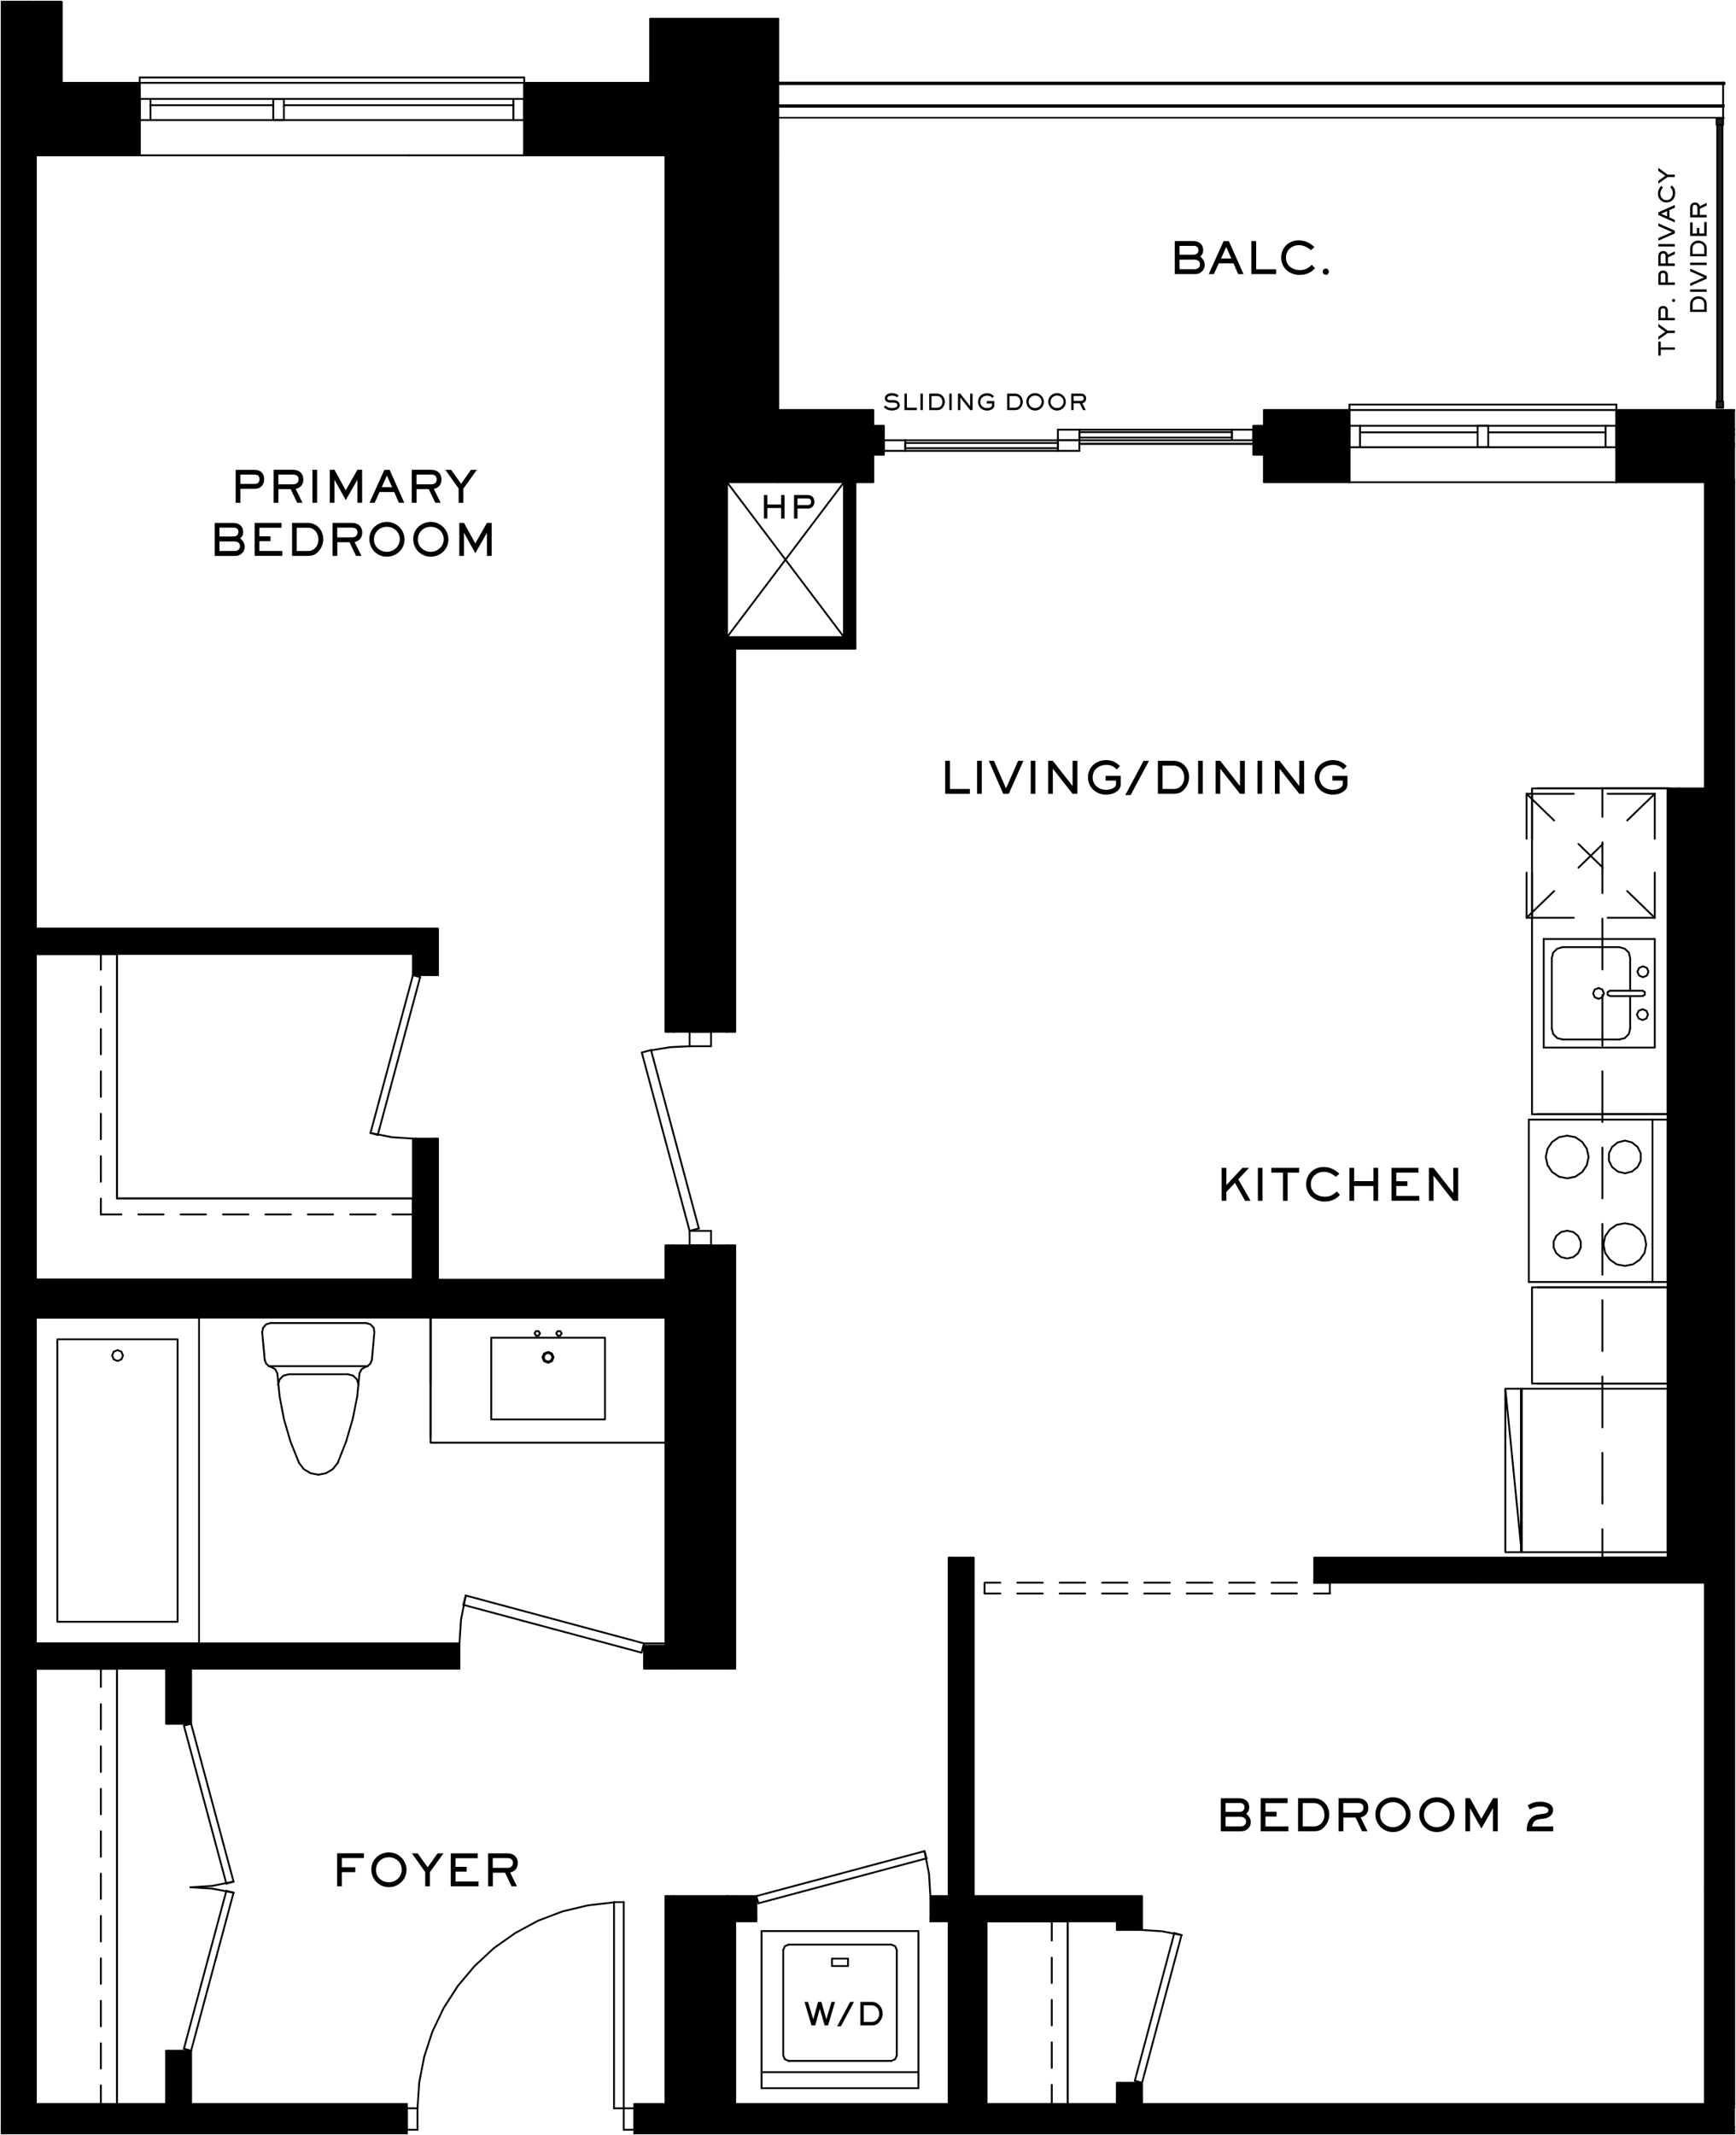 <?xml version="1.0" encoding="UTF-8"?>
<svg id="Layer_1" data-name="Layer 1" xmlns="http://www.w3.org/2000/svg" xmlns:xlink="http://www.w3.org/1999/xlink" viewBox="0 0 323.11 397.15">
  <defs>
    <style>
      .cls-1, .cls-2 {
        fill: none;
      }

      .cls-3 {
        fill: #231f20;
      }

      .cls-4 {
        clip-path: url(#clippath-17);
      }

      .cls-5 {
        clip-path: url(#clippath-19);
      }

      .cls-6 {
        clip-path: url(#clippath-11);
      }

      .cls-7 {
        clip-path: url(#clippath-16);
      }

      .cls-8 {
        clip-path: url(#clippath-18);
      }

      .cls-9 {
        clip-path: url(#clippath-10);
      }

      .cls-10 {
        clip-path: url(#clippath-15);
      }

      .cls-11 {
        clip-path: url(#clippath-13);
      }

      .cls-12 {
        clip-path: url(#clippath-14);
      }

      .cls-13 {
        clip-path: url(#clippath-12);
      }

      .cls-14 {
        clip-path: url(#clippath-27);
      }

      .cls-15 {
        clip-path: url(#clippath-26);
      }

      .cls-16 {
        clip-path: url(#clippath-20);
      }

      .cls-17 {
        clip-path: url(#clippath-21);
      }

      .cls-18 {
        clip-path: url(#clippath-22);
      }

      .cls-19 {
        clip-path: url(#clippath-23);
      }

      .cls-20 {
        clip-path: url(#clippath-24);
      }

      .cls-21 {
        clip-path: url(#clippath-25);
      }

      .cls-22 {
        clip-path: url(#clippath-1);
      }

      .cls-23 {
        clip-path: url(#clippath-3);
      }

      .cls-24 {
        clip-path: url(#clippath-4);
      }

      .cls-25 {
        clip-path: url(#clippath-2);
      }

      .cls-26 {
        clip-path: url(#clippath-7);
      }

      .cls-27 {
        clip-path: url(#clippath-6);
      }

      .cls-28 {
        clip-path: url(#clippath-9);
      }

      .cls-29 {
        clip-path: url(#clippath-8);
      }

      .cls-30 {
        clip-path: url(#clippath-5);
      }

      .cls-2 {
        stroke: #000;
        stroke-linecap: round;
        stroke-linejoin: round;
        stroke-width: .34px;
      }

      .cls-31 {
        clip-path: url(#clippath);
      }
    </style>
    <clipPath id="clippath">
      <rect class="cls-1" x=".17" y="395.56" width="5.17" height=".29"/>
    </clipPath>
    <clipPath id="clippath-1">
      <rect class="cls-1" x="5.04" y=".21" width=".29" height="15.37"/>
    </clipPath>
    <clipPath id="clippath-2">
      <rect class="cls-1" x="144.73" y="15.37" width="176.24" height=".29"/>
    </clipPath>
    <clipPath id="clippath-3">
      <rect class="cls-1" x="144.73" y="21.76" width="176.24" height=".29"/>
    </clipPath>
    <clipPath id="clippath-4">
      <rect class="cls-1" x="144.73" y="19.74" width="176.24" height=".29"/>
    </clipPath>
    <clipPath id="clippath-5">
      <rect class="cls-1" x="144.73" y="19.45" width="176.24" height=".29"/>
    </clipPath>
    <clipPath id="clippath-6">
      <rect class="cls-1" x="11.21" y=".21" width=".63" height="15.54"/>
    </clipPath>
    <clipPath id="clippath-7">
      <rect class="cls-1" x="5.42" y=".21" width=".29" height="15.37"/>
    </clipPath>
    <clipPath id="clippath-8">
      <rect class="cls-1" x="5.04" y=".21" width=".29" height="15.37"/>
    </clipPath>
    <clipPath id="clippath-9">
      <rect class="cls-1" x="322.6" y="89.42" width=".34" height="302.32"/>
    </clipPath>
    <clipPath id="clippath-10">
      <rect class="cls-1" x="317.02" y="89.42" width="5.92" height=".63"/>
    </clipPath>
    <clipPath id="clippath-11">
      <rect class="cls-1" x="322.6" y="391.1" width=".34" height=".63"/>
    </clipPath>
    <clipPath id="clippath-12">
      <rect class="cls-1" x="117.77" y="391.1" width=".63" height="5.92"/>
    </clipPath>
    <clipPath id="clippath-13">
      <rect class="cls-1" x="117.77" y="396.69" width="205.17" height=".34"/>
    </clipPath>
    <clipPath id="clippath-14">
      <rect class="cls-1" x=".17" y="396.69" width="75.89" height=".34"/>
    </clipPath>
    <clipPath id="clippath-15">
      <rect class="cls-1" x="75.43" y="391.1" width=".63" height="5.92"/>
    </clipPath>
    <clipPath id="clippath-16">
      <rect class="cls-1" x="322.14" y="391.9" width=".8" height=".29"/>
    </clipPath>
    <clipPath id="clippath-17">
      <rect class="cls-1" x="117.94" y="396.19" width="205" height=".29"/>
    </clipPath>
    <clipPath id="clippath-18">
      <rect class="cls-1" x=".17" y="395.56" width="5.17" height=".29"/>
    </clipPath>
    <clipPath id="clippath-19">
      <rect class="cls-1" x=".17" y="396.19" width="75.73" height=".29"/>
    </clipPath>
    <clipPath id="clippath-20">
      <rect class="cls-1" x="135.2" y="395.56" width="187.74" height=".29"/>
    </clipPath>
    <clipPath id="clippath-21">
      <rect class="cls-1" x="300.55" y="89.42" width="22.39" height=".63"/>
    </clipPath>
    <clipPath id="clippath-22">
      <rect class="cls-1" x="300.55" y="75.98" width="22.39" height=".63"/>
    </clipPath>
    <clipPath id="clippath-23">
      <rect class="cls-1" x="300.72" y="89.08" width="22.22" height=".29"/>
    </clipPath>
    <clipPath id="clippath-24">
      <rect class="cls-1" x="300.72" y="79.72" width="22.22" height=".29"/>
    </clipPath>
    <clipPath id="clippath-25">
      <rect class="cls-1" x="300.72" y="80.68" width="22.22" height=".29"/>
    </clipPath>
    <clipPath id="clippath-26">
      <rect class="cls-1" x="300.72" y="82.45" width="22.22" height=".29"/>
    </clipPath>
    <clipPath id="clippath-27">
      <rect class="cls-1" x="300.72" y="82.95" width="22.22" height=".29"/>
    </clipPath>
  </defs>
  <rect class="cls-3" x="141.29" y="18.98" width="3.57" height="32"/>
  <rect class="cls-3" x="135.32" y="28.35" width="4.96" height="22.64"/>
  <rect class="cls-3" x="140.28" y="21.72" width="1.01" height="29.27"/>
  <rect class="cls-3" x=".17" y=".17" width="5" height="395.51"/>
  <path class="cls-3" d="M125.37,395.68h9.95v-42.97h-9.95v42.97ZM125.37,310.42h9.95v-78.75h-9.95v78.75ZM125.37,191.94h9.95V22.26h-9.95v169.68Z"/>
  <path class="cls-3" d="M5.55,18.98h20.45v-3.57H5.55v3.57ZM97.57,15.41v3.57h28.81v-.08h-.04v-.08h-.04v-3.4h-28.73ZM126.63,15.41v3.4h.04v.08h.04v.08l7.27-.04.04-.09.04-3.44h-7.43ZM134.36,15.41l-.04,3.53,10.54.04v-3.57h-10.5Z"/>
  <path class="cls-3" d="M5.17,28.9h20.83v-.54H5.17v.54ZM97.57,28.9h27.8v-.54h-27.8v.54Z"/>
  <path class="cls-3" d="M5.17,28.35h20.83v-6.09H5.17v6.09ZM97.57,28.35h27.8v-6.09h-27.8v6.09ZM135.32,28.35h4.95v-6.09h-4.95v6.09Z"/>
  <path class="cls-3" d="M5.17,22.26h20.83v-.55H5.17v.55ZM97.57,22.26h42.71v-.55h-42.71v.55Z"/>
  <path class="cls-3" d="M5.54,21.72h20.45v-1.72H5.54v1.72ZM97.57,21.72h43.72v-1.72h-43.72v1.72Z"/>
  <path class="cls-3" d="M5.54,19.99h20.45v-1.01H5.54v1.01ZM126.71,18.98l.13.04.08.04,6.8.04v-.04l.25-.08h-7.26ZM134.32,18.98l-.04.04-.08.17-.34.17-.13.04-6.8.04v-.04l-.33-.17h-.08v-.08h-.04v-.08h-.04v-.08h-28.85v1.01h43.72v-1.01h-6.97Z"/>
  <rect class="cls-3" x="5.54" y=".17" width="5.96" height="15.25"/>
  <rect class="cls-3" x="5.17" y=".17" width=".38" height="21.55"/>
  <rect class="cls-3" x="322.27" y="89.71" width=".63" height="301.69"/>
  <rect class="cls-3" x="317.31" y="89.71" width=".63" height="301.69"/>
  <rect class="cls-3" x="317.94" y="89.71" width="4.33" height="302.32"/>
  <rect class="cls-3" x="5.17" y="28.9" width="1.51" height="362.5"/>
  <path class="cls-3" d="M124.36,391.4h1.01v-38.68h-1.01v38.68ZM124.36,310.42h1.01v-78.75h-1.01v78.75ZM124.36,191.94h1.01v-103.82h-1.01v103.82Z"/>
  <path class="cls-3" d="M123.86,391.4h.5v-38.68h-.5v38.68ZM123.86,310.42h.5v-78.75h-.5v78.75ZM123.86,191.94h.5v-103.82h-.5v103.82Z"/>
  <path class="cls-3" d="M136.29,391.4h.55v-38.68h-.55v38.68ZM136.29,310.42h.55v-78.75h-.55v78.75ZM136.29,191.94h.55v-71.27h-.55v71.27Z"/>
  <path class="cls-3" d="M135.32,391.4h.97v-38.68h-.97v38.68ZM135.32,310.42h.97v-78.75h-.97v78.75ZM135.32,191.94h.97v-71.27h-.97v71.27Z"/>
  <path class="cls-3" d="M6.68,238.56h70.69v-.5H6.68v.5ZM81.02,238.56h42.84v-.5h-42.84v.5Z"/>
  <rect class="cls-3" x="6.68" y="238.56" width="117.18" height="6.55"/>
  <path class="cls-3" d="M81.02,238.06h.5v-26.25h-.5v26.25ZM81.02,181.4h.5v-8.65h-.5v8.65Z"/>
  <path class="cls-3" d="M76.86,238.06h.5v-26.25h-.5v26.25ZM76.86,181.4h.5v-4.49h-.5v4.49Z"/>
  <path class="cls-3" d="M77.36,238.56h3.65v-26.75h-3.65v26.75ZM77.36,181.4h3.65v-8.15h-3.65v8.15Z"/>
  <rect class="cls-3" x="6.68" y="172.75" width="74.34" height=".5"/>
  <rect class="cls-3" x="6.68" y="176.91" width="70.18" height=".55"/>
  <rect class="cls-3" x="6.68" y="173.25" width="70.69" height="3.65"/>
  <path class="cls-3" d="M6.68,310.42h24.74v-.55H6.68v.55ZM35.57,310.42h49.94v-.55h-49.94v.55ZM119.87,310.42h3.99v-.55h-3.99v.55Z"/>
  <path class="cls-3" d="M5.17,392.03h70.56v-.63H5.17v.63ZM118.06,392.03h7.31v-.63h-7.31v.63ZM135.32,392.03h182.61v-.63h-182.61v.63ZM322.27,392.03h.67v-.63h-.67v.63Z"/>
  <path class="cls-3" d="M.17,396.98h75.56v-.67H.17v.67ZM118.06,396.98h204.88v-.67H118.06v.67Z"/>
  <path class="cls-3" d="M.17,396.31h75.56v-.63H.17v.63ZM118.06,396.31h204.88v-.63H118.06v.63Z"/>
  <path class="cls-3" d="M5.17,395.68h70.56v-3.65H5.17v3.65ZM118.06,395.68h7.31v-3.65h-7.31v3.65ZM135.32,395.68h187.61v-3.65h-187.61v3.65Z"/>
  <rect class="cls-3" x="319.62" y="23.23" width=".97" height="51.45"/>
  <rect class="cls-3" x="319.49" y="74.68" width="1.22" height="1.18"/>
  <rect class="cls-3" x="319.49" y="22.05" width="1.22" height="1.18"/>
  <rect class="cls-3" x="244.61" y="293.92" width="72.7" height=".5"/>
  <rect class="cls-3" x="244.61" y="289.76" width="66.28" height=".5"/>
  <rect class="cls-3" x="244.61" y="290.26" width="67.96" height="3.65"/>
  <rect class="cls-3" x="183.12" y="356.92" width=".5" height="34.48"/>
  <rect class="cls-3" x="176.57" y="357.42" width=".5" height="33.98"/>
  <rect class="cls-3" x="177.07" y="356.92" width="6.05" height="34.48"/>
  <path class="cls-3" d="M136.84,357.42h3.95v-.5h-3.95v.5ZM173.17,357.42h3.91v-.5h-3.91v.5ZM183.62,357.42h24.78v-.5h-24.78v.5Z"/>
  <path class="cls-3" d="M136.84,353.26h3.95v-.55h-3.95v.55ZM173.17,353.26h3.91v-.55h-3.91v.55ZM180.73,353.26h31.84v-.55h-31.84v.55Z"/>
  <path class="cls-3" d="M136.84,356.92h3.95v-3.65h-3.95v3.65ZM173.17,356.92h38.89v-3.65h-38.89v3.65Z"/>
  <path class="cls-3" d="M207.86,391.4h.55v-3.95h-.55v3.95ZM207.86,359.02h.55v-1.6h-.55v1.6Z"/>
  <path class="cls-3" d="M212.06,391.4h.5v-3.95h-.5v3.95ZM212.06,359.02h.5v-5.75h-.5v5.75Z"/>
  <path class="cls-3" d="M208.4,391.4h3.65v-3.95h-3.65v3.95ZM208.4,359.02h3.65v-2.1h-3.65v2.1Z"/>
  <path class="cls-3" d="M30.91,391.4h.5v-9.91h-.5v9.91ZM30.91,320.67h.5v-10.25h-.5v10.25Z"/>
  <path class="cls-3" d="M35.07,391.4h.5v-9.91h-.5v9.91ZM35.07,320.67h.5v-10.79h-.5v10.79Z"/>
  <path class="cls-3" d="M31.42,391.4h3.65v-9.91h-3.65v9.91ZM31.42,320.67h3.65v-10.79h-3.65v10.79Z"/>
  <rect class="cls-3" x="233.27" y="79.21" width="1.97" height="5.38"/>
  <rect class="cls-3" x="162.54" y="79.21" width="1.97" height="5.38"/>
  <rect class="cls-3" x="180.73" y="289.76" width=".5" height="62.96"/>
  <rect class="cls-3" x="176.57" y="289.76" width=".5" height="62.96"/>
  <rect class="cls-3" x="177.07" y="289.76" width="3.65" height="63.5"/>
  <rect class="cls-3" x="310.38" y="146.66" width=".5" height="143.09"/>
  <rect class="cls-3" x="312.56" y="146.67" width="4.75" height="147.25"/>
  <rect class="cls-3" x="310.88" y="146.66" width="1.68" height="143.6"/>
  <rect class="cls-3" x="135.32" y="120.16" width="23.39" height=".5"/>
  <rect class="cls-3" x="135.32" y="118.53" width="21.76" height="1.64"/>
  <rect class="cls-3" x="158.72" y="89.71" width=".5" height="30.95"/>
  <rect class="cls-3" x="157.08" y="89.71" width="1.64" height="30.45"/>
  <polygon class="cls-3" points="121 3.49 121 15.41 124.99 15.41 124.99 7.48 140.87 7.48 140.87 15.41 144.86 15.41 144.86 3.49 121 3.49"/>
  <path class="cls-3" d="M126.88,11.68l-.08.04-.08.04-.04.13-.04.08v3.44h7.43v-3.53h-.04v-.08l-.04-.04-.17-.08h-6.93ZM125.37,8.36v7.06h.92v-3.44l.17-.34.04-.13.13-.04.08-.04.13-.04h7.01l.25.08.09.04.04.04v.09h.04v.13h.04v.13h.04v3.53h6.13v-7.06h-15.12Z"/>
  <rect class="cls-3" x="125.37" y="7.85" width="15.12" height=".5"/>
  <polygon class="cls-3" points="124.99 7.48 124.99 15.41 125.37 15.41 125.37 7.85 140.49 7.85 140.49 15.41 140.87 15.41 140.87 7.48 124.99 7.48"/>
  <rect class="cls-3" x="123.86" y="28.9" width="1.51" height="59.22"/>
  <path class="cls-3" d="M126.63,11.97l.04-.08.04-.13.08-.04.08-.04h6.93l.17.08.04.04v.08h.04l-.04,7.01-.04.08-.25.08v.04l-6.8-.04-.08-.04h-.13v-.13h-.04v-.08h-.04v-6.85ZM126.84,11.38l-.13.04-.08.04-.13.04-.04.13-.17.34v6.85h.04v.08h.04v.08h.04v.08h.04v.08h.04v.08h.08l.34.17,6.8.04v-.04l.13-.04.34-.17.04-.09.04-.12.04-.08.04-7.01h-.04v-.13h-.04v-.13h-.04v-.09l-.04-.04-.08-.04-.25-.08h-7.01Z"/>
  <path class="cls-3" d="M135.32,89.71h27.22v-.5h-27.22v.5ZM235.24,89.71h15.92v-.5h-15.92v.5ZM300.85,89.71h22.09v-.5h-22.09v.5Z"/>
  <path class="cls-3" d="M144.86,79.84h17.68v-3.57h-17.68v3.57ZM235.24,79.84h15.92v-3.57h-15.92v3.57ZM300.85,79.84h22.09v-3.57h-22.09v3.57Z"/>
  <path class="cls-3" d="M141.29,80.81h21.25v-.97h-21.25v.97ZM235.24,80.81h15.92v-.97h-15.92v.97ZM300.85,80.81h22.09v-.97h-22.09v.97Z"/>
  <path class="cls-3" d="M141.29,82.57h21.25v-1.76h-21.25v1.76ZM235.24,82.57h15.92v-1.76h-15.92v1.76ZM300.85,82.57h22.09v-1.76h-22.09v1.76Z"/>
  <path class="cls-3" d="M135.32,83.08h27.22v-.5h-27.22v.5ZM235.24,83.08h15.92v-.5h-15.92v.5ZM300.85,83.08h22.09v-.5h-22.09v.5Z"/>
  <path class="cls-3" d="M135.32,89.21h27.22v-6.13h-27.22v6.13ZM235.24,89.21h15.92v-6.13h-15.92v6.13ZM300.85,89.21h22.09v-6.13h-22.09v6.13Z"/>
  <rect class="cls-3" x="141.29" y="50.99" width="3.57" height="28.85"/>
  <rect class="cls-3" x="135.32" y="50.99" width="5.96" height="31.58"/>
  <line class="cls-2" x1="144.86" y1="50.99" x2="144.86" y2="28.9"/>
  <line class="cls-2" x1="135.32" y1="28.9" x2="135.32" y2="50.99"/>
  <polyline class="cls-2" points="141.29 18.98 141.29 19.99 141.29 21.71 141.29 28.9 141.29 50.99"/>
  <line class="cls-2" x1="135.32" y1="28.35" x2="140.28" y2="28.35"/>
  <line class="cls-2" x1="140.28" y1="21.71" x2="141.29" y2="21.71"/>
  <polyline class="cls-2" points="140.28 21.71 140.28 22.26 140.28 28.35 140.28 28.9 140.28 50.99"/>
  <line class="cls-2" x1="5.17" y1="391.4" x2="5.17" y2="28.9"/>
  <g class="cls-31">
    <line class="cls-2" x1=".17" y1="395.68" x2="5.17" y2="395.68"/>
  </g>
  <polyline class="cls-2" points="5.17 395.68 5.17 392.03 5.17 391.4"/>
  <polyline class="cls-2" points="5.17 28.9 5.17 28.35 5.17 22.26 5.17 21.71 5.17 19.99 5.17 18.98 5.17 15.41"/>
  <g class="cls-22">
    <line class="cls-2" x1="5.17" y1="15.41" x2="5.17" y2=".17"/>
  </g>
  <line class="cls-2" x1="125.37" y1="191.94" x2="135.32" y2="191.94"/>
  <line class="cls-2" x1="135.32" y1="120.67" x2="135.32" y2="28.9"/>
  <line class="cls-2" x1="125.37" y1="310.42" x2="135.32" y2="310.42"/>
  <line class="cls-2" x1="135.32" y1="231.67" x2="125.37" y2="231.67"/>
  <line class="cls-2" x1="135.32" y1="352.72" x2="125.37" y2="352.72"/>
  <polyline class="cls-2" points="125.37 352.72 125.37 391.4 125.37 392.03 125.37 395.68 135.32 395.68 135.32 392.03 135.32 391.4 135.32 352.72"/>
  <line class="cls-2" x1="125.37" y1="231.67" x2="125.37" y2="310.42"/>
  <line class="cls-2" x1="135.32" y1="310.42" x2="135.32" y2="231.67"/>
  <polyline class="cls-2" points="125.37 22.26 125.37 28.35 125.37 28.9 125.37 88.12 125.37 191.94"/>
  <line class="cls-2" x1="135.32" y1="191.94" x2="135.32" y2="120.67"/>
  <polyline class="cls-2" points="135.32 28.9 135.32 28.35 135.32 22.26 125.37 22.26"/>
  <line class="cls-2" x1="200.89" y1="82.57" x2="233.27" y2="82.57"/>
  <g class="cls-25">
    <line class="cls-2" x1="320.97" y1="15.5" x2="144.86" y2="15.5"/>
  </g>
  <rect class="cls-2" x="144.73" y="15.37" width="176.24" height=".29"/>
  <g class="cls-23">
    <line class="cls-2" x1="144.86" y1="21.88" x2="320.97" y2="21.88"/>
  </g>
  <g class="cls-24">
    <line class="cls-2" x1="320.97" y1="19.87" x2="144.86" y2="19.87"/>
  </g>
  <g class="cls-30">
    <line class="cls-2" x1="320.97" y1="19.57" x2="144.86" y2="19.57"/>
    <line class="cls-2" x1="320.97" y1="19.57" x2="144.86" y2="19.57"/>
  </g>
  <line class="cls-2" x1="144.86" y1="15.41" x2="134.36" y2="15.41"/>
  <line class="cls-2" x1="134.06" y1="15.41" x2="126.63" y2="15.41"/>
  <polyline class="cls-2" points="126.29 15.41 97.57 15.41 97.57 28.9 125.37 28.9"/>
  <polyline class="cls-2" points="144.86 28.9 144.86 18.98 144.86 15.41"/>
  <line class="cls-2" x1="26" y1="15.41" x2="11.51" y2="15.41"/>
  <polyline class="cls-2" points="5.17 28.9 26 28.9 26 15.41"/>
  <line class="cls-2" x1="97.57" y1="18.98" x2="126.38" y2="18.98"/>
  <line class="cls-2" x1="126.71" y1="18.98" x2="133.98" y2="18.98"/>
  <line class="cls-2" x1="134.32" y1="18.98" x2="141.29" y2="18.98"/>
  <line class="cls-2" x1="5.54" y1="18.98" x2="26" y2="18.98"/>
  <line class="cls-2" x1="125.37" y1="28.9" x2="125.37" y2="28.35"/>
  <line class="cls-2" x1="5.17" y1="28.35" x2="5.17" y2="28.9"/>
  <polyline class="cls-2" points="135.32 22.26 135.32 28.35 140.28 28.35"/>
  <polyline class="cls-2" points="5.17 22.26 5.17 28.35 26 28.35"/>
  <polyline class="cls-2" points="97.57 28.35 125.37 28.35 125.37 22.26"/>
  <polyline class="cls-2" points="97.57 22.26 125.37 22.26 135.32 22.26 140.28 22.26"/>
  <polyline class="cls-2" points="5.17 21.71 5.17 22.26 26 22.26"/>
  <line class="cls-2" x1="5.17" y1="21.71" x2="5.54" y2="21.71"/>
  <polyline class="cls-2" points="97.57 21.71 140.28 21.71 141.29 21.71"/>
  <line class="cls-2" x1="5.54" y1="21.71" x2="26" y2="21.71"/>
  <line class="cls-2" x1="97.57" y1="19.99" x2="141.29" y2="19.99"/>
  <line class="cls-2" x1="5.54" y1="19.99" x2="26" y2="19.99"/>
  <line class="cls-2" x1="26" y1="15.41" x2="97.57" y2="15.41"/>
  <line class="cls-2" x1="97.57" y1="28.9" x2="26" y2="28.9"/>
  <line class="cls-2" x1="26" y1="15.41" x2="26" y2="28.9"/>
  <line class="cls-2" x1="97.57" y1="15.41" x2="97.57" y2="28.9"/>
  <g class="cls-27">
    <line class="cls-2" x1="11.51" y1="15.41" x2="11.51" y2=".17"/>
  </g>
  <g class="cls-26">
    <line class="cls-2" x1="5.54" y1=".17" x2="5.54" y2="15.41"/>
  </g>
  <line class="cls-2" x1="5.54" y1="15.41" x2="11.51" y2="15.41"/>
  <g class="cls-29">
    <line class="cls-2" x1="5.17" y1=".17" x2="5.17" y2="15.41"/>
  </g>
  <line class="cls-2" x1="5.54" y1="21.71" x2="5.17" y2="21.71"/>
  <polyline class="cls-2" points="5.54 21.71 5.54 19.99 5.54 18.98 5.54 15.41"/>
  <line class="cls-2" x1="253.13" y1="83.2" x2="298.83" y2="83.2"/>
  <line class="cls-2" x1="253.13" y1="79.21" x2="298.83" y2="79.21"/>
  <line class="cls-2" x1="298.83" y1="83.2" x2="298.83" y2="79.21"/>
  <line class="cls-2" x1="300.85" y1="83.2" x2="298.83" y2="83.2"/>
  <line class="cls-2" x1="300.85" y1="79.21" x2="300.85" y2="83.2"/>
  <line class="cls-2" x1="298.83" y1="79.21" x2="300.85" y2="79.21"/>
  <line class="cls-2" x1="276.99" y1="80.43" x2="298.83" y2="80.43"/>
  <line class="cls-2" x1="253.13" y1="80.43" x2="275.02" y2="80.43"/>
  <line class="cls-2" x1="251.16" y1="83.2" x2="251.16" y2="79.21"/>
  <line class="cls-2" x1="253.13" y1="83.2" x2="251.16" y2="83.2"/>
  <line class="cls-2" x1="253.13" y1="79.21" x2="253.13" y2="83.2"/>
  <line class="cls-2" x1="251.16" y1="79.21" x2="253.13" y2="79.21"/>
  <line class="cls-2" x1="275.02" y1="83.2" x2="275.02" y2="79.21"/>
  <line class="cls-2" x1="276.99" y1="83.2" x2="275.02" y2="83.2"/>
  <line class="cls-2" x1="276.99" y1="79.21" x2="276.99" y2="83.2"/>
  <line class="cls-2" x1="275.02" y1="79.21" x2="276.99" y2="79.21"/>
  <line class="cls-2" x1="251.16" y1="75.26" x2="251.16" y2="76.27"/>
  <line class="cls-2" x1="300.85" y1="75.26" x2="251.16" y2="75.26"/>
  <line class="cls-2" x1="300.85" y1="76.27" x2="300.85" y2="75.26"/>
  <g class="cls-28">
    <line class="cls-2" x1="322.9" y1="391.4" x2="322.9" y2="89.71"/>
  </g>
  <g class="cls-9">
    <line class="cls-2" x1="322.9" y1="89.71" x2="317.31" y2="89.71"/>
  </g>
  <line class="cls-2" x1="317.31" y1="89.71" x2="317.31" y2="391.4"/>
  <line class="cls-2" x1="322.27" y1="89.71" x2="322.27" y2="391.4"/>
  <line class="cls-2" x1="317.94" y1="89.71" x2="317.94" y2="391.4"/>
  <line class="cls-2" x1="317.94" y1="392.03" x2="317.94" y2="391.4"/>
  <line class="cls-2" x1="321.64" y1="392.03" x2="321.64" y2="391.4"/>
  <line class="cls-2" x1="321.64" y1="89.71" x2="321.64" y2="391.4"/>
  <line class="cls-2" x1="322.27" y1="392.03" x2="321.64" y2="392.03"/>
  <line class="cls-2" x1="322.27" y1="392.03" x2="322.27" y2="391.4"/>
  <rect class="cls-2" x="5.17" y="28.9" width="1.51" height="362.5"/>
  <line class="cls-2" x1="6.13" y1="28.9" x2="6.13" y2="391.4"/>
  <polyline class="cls-2" points="125.37 352.72 123.86 352.72 123.86 391.4 125.37 391.4"/>
  <polyline class="cls-2" points="125.37 231.67 123.86 231.67 123.86 310.42 125.37 310.42"/>
  <polyline class="cls-2" points="123.86 88.12 123.86 191.94 125.37 191.94"/>
  <line class="cls-2" x1="125.37" y1="391.4" x2="125.37" y2="352.72"/>
  <line class="cls-2" x1="124.36" y1="352.72" x2="124.36" y2="391.4"/>
  <line class="cls-2" x1="125.37" y1="310.42" x2="125.37" y2="231.67"/>
  <line class="cls-2" x1="124.36" y1="231.67" x2="124.36" y2="310.42"/>
  <line class="cls-2" x1="125.37" y1="191.94" x2="125.37" y2="88.12"/>
  <line class="cls-2" x1="124.36" y1="88.12" x2="124.36" y2="191.94"/>
  <polyline class="cls-2" points="136.84 391.4 136.84 352.72 135.32 352.72"/>
  <line class="cls-2" x1="135.32" y1="391.4" x2="136.84" y2="391.4"/>
  <polyline class="cls-2" points="136.84 310.42 136.84 231.67 135.32 231.67"/>
  <line class="cls-2" x1="135.32" y1="310.42" x2="136.84" y2="310.42"/>
  <polyline class="cls-2" points="136.84 191.94 136.84 120.67 135.32 120.67"/>
  <line class="cls-2" x1="135.32" y1="191.94" x2="136.84" y2="191.94"/>
  <line class="cls-2" x1="136.29" y1="352.72" x2="136.29" y2="391.4"/>
  <line class="cls-2" x1="136.29" y1="231.67" x2="136.29" y2="310.42"/>
  <line class="cls-2" x1="136.29" y1="120.67" x2="136.29" y2="191.94"/>
  <line class="cls-2" x1="135.32" y1="352.72" x2="135.32" y2="391.4"/>
  <line class="cls-2" x1="135.32" y1="231.67" x2="135.32" y2="310.42"/>
  <line class="cls-2" x1="135.32" y1="120.67" x2="135.32" y2="191.94"/>
  <line class="cls-2" x1="123.86" y1="238.06" x2="81.52" y2="238.06"/>
  <polyline class="cls-2" points="76.86 238.06 6.68 238.06 6.68 245.11 123.86 245.11 123.86 238.06"/>
  <line class="cls-2" x1="6.68" y1="238.56" x2="77.36" y2="238.56"/>
  <line class="cls-2" x1="81.02" y1="238.56" x2="123.86" y2="238.56"/>
  <line class="cls-2" x1="6.68" y1="244.61" x2="123.86" y2="244.61"/>
  <polyline class="cls-2" points="81.52 238.06 81.52 211.81 76.86 211.81 76.86 238.06"/>
  <polyline class="cls-2" points="81.52 181.4 81.52 172.75 81.02 172.75 76.86 172.75"/>
  <polyline class="cls-2" points="76.86 177.45 76.86 181.4 81.52 181.4"/>
  <line class="cls-2" x1="81.02" y1="211.81" x2="81.02" y2="238.06"/>
  <line class="cls-2" x1="81.02" y1="173.25" x2="81.02" y2="181.4"/>
  <line class="cls-2" x1="77.36" y1="176.9" x2="77.36" y2="181.4"/>
  <line class="cls-2" x1="77.36" y1="211.81" x2="77.36" y2="238.06"/>
  <line class="cls-2" x1="77.36" y1="238.56" x2="77.36" y2="238.06"/>
  <line class="cls-2" x1="81.02" y1="238.56" x2="81.02" y2="238.06"/>
  <polyline class="cls-2" points="76.86 172.75 6.68 172.75 6.68 177.45 76.86 177.45"/>
  <polyline class="cls-2" points="6.68 173.25 76.86 173.25 77.36 173.25 81.02 173.25"/>
  <polyline class="cls-2" points="6.68 176.9 76.86 176.9 77.36 176.9"/>
  <polyline class="cls-2" points="85.51 305.8 85.81 301.27 86.69 296.81"/>
  <line class="cls-2" x1="86.23" y1="298.54" x2="86.69" y2="296.81"/>
  <line class="cls-2" x1="119.41" y1="307.44" x2="86.23" y2="298.54"/>
  <line class="cls-2" x1="119.87" y1="305.72" x2="119.41" y2="307.44"/>
  <line class="cls-2" x1="86.69" y1="296.81" x2="119.87" y2="305.72"/>
  <polyline class="cls-2" points="76.9 211.81 72.91 211.55 68.96 210.76"/>
  <line class="cls-2" x1="70.31" y1="211.13" x2="68.96" y2="210.76"/>
  <line class="cls-2" x1="78.2" y1="181.78" x2="70.31" y2="211.13"/>
  <line class="cls-2" x1="76.86" y1="181.4" x2="78.2" y2="181.78"/>
  <line class="cls-2" x1="68.96" y1="210.76" x2="76.86" y2="181.4"/>
  <line class="cls-2" x1="76.86" y1="222.94" x2="76.86" y2="238.06"/>
  <line class="cls-2" x1="21.76" y1="222.94" x2="76.86" y2="222.94"/>
  <line class="cls-2" x1="21.76" y1="177.45" x2="21.76" y2="222.94"/>
  <line class="cls-2" x1="6.68" y1="177.45" x2="21.76" y2="177.45"/>
  <line class="cls-2" x1="6.68" y1="238.06" x2="6.68" y2="177.45"/>
  <line class="cls-2" x1="76.86" y1="238.06" x2="6.68" y2="238.06"/>
  <line class="cls-2" x1="18.77" y1="225.92" x2="18.77" y2="222.98"/>
  <line class="cls-2" x1="18.77" y1="219.83" x2="18.77" y2="215.08"/>
  <line class="cls-2" x1="18.77" y1="211.93" x2="18.77" y2="207.19"/>
  <line class="cls-2" x1="18.77" y1="204.04" x2="18.77" y2="199.29"/>
  <line class="cls-2" x1="18.77" y1="196.14" x2="18.77" y2="191.44"/>
  <line class="cls-2" x1="18.77" y1="188.29" x2="18.77" y2="183.54"/>
  <line class="cls-2" x1="18.77" y1="180.39" x2="18.77" y2="177.45"/>
  <line class="cls-2" x1="18.77" y1="225.92" x2="22.6" y2="225.92"/>
  <line class="cls-2" x1="25.75" y1="225.92" x2="30.45" y2="225.92"/>
  <line class="cls-2" x1="33.6" y1="225.92" x2="38.35" y2="225.92"/>
  <line class="cls-2" x1="41.5" y1="225.92" x2="46.24" y2="225.92"/>
  <line class="cls-2" x1="49.39" y1="225.92" x2="54.14" y2="225.92"/>
  <line class="cls-2" x1="57.29" y1="225.92" x2="61.99" y2="225.92"/>
  <line class="cls-2" x1="65.18" y1="225.92" x2="69.89" y2="225.92"/>
  <line class="cls-2" x1="73.04" y1="225.92" x2="76.86" y2="225.92"/>
  <polyline class="cls-2" points="76.86 226.3 76.86 226.25 76.86 226.17 76.86 226.13 76.86 226 76.86 225.92 76.86 225.83 76.86 225.75 76.86 225.67 76.86 225.58 76.86 225.54 76.86 225.58 76.86 225.67 76.86 225.75 76.86 225.83 76.86 225.92 76.86 226 76.86 226.13 76.86 226.17 76.86 226.25 76.86 226.3"/>
  <polyline class="cls-2" points="18.44 177.45 18.44 177.45 18.52 177.45 18.61 177.45 18.69 177.45 18.77 177.45 18.9 177.45 18.98 177.45 19.07 177.45 19.11 177.45 19.15 177.45 19.11 177.45 19.07 177.45 18.98 177.45 18.9 177.45 18.77 177.45 18.69 177.45 18.61 177.45 18.52 177.45 18.44 177.45"/>
  <polyline class="cls-2" points="76.86 238.06 76.86 222.94 21.76 222.94 21.76 177.45 6.68 177.45 6.68 238.06 76.86 238.06"/>
  <line class="cls-2" x1="132.34" y1="191.94" x2="128.35" y2="191.94"/>
  <line class="cls-2" x1="132.34" y1="194.63" x2="132.34" y2="191.94"/>
  <line class="cls-2" x1="128.35" y1="194.63" x2="132.34" y2="194.63"/>
  <line class="cls-2" x1="128.35" y1="191.94" x2="128.35" y2="194.63"/>
  <line class="cls-2" x1="132.34" y1="228.98" x2="128.35" y2="228.98"/>
  <line class="cls-2" x1="132.34" y1="231.67" x2="132.34" y2="228.98"/>
  <line class="cls-2" x1="128.35" y1="231.67" x2="132.34" y2="231.67"/>
  <line class="cls-2" x1="128.35" y1="228.98" x2="128.35" y2="231.67"/>
  <polyline class="cls-2" points="128.35 194.63 124.74 194.8 121.21 195.38"/>
  <line class="cls-2" x1="121.17" y1="195.34" x2="119.45" y2="195.8"/>
  <line class="cls-2" x1="130.07" y1="228.52" x2="121.17" y2="195.34"/>
  <line class="cls-2" x1="128.35" y1="228.98" x2="130.07" y2="228.52"/>
  <line class="cls-2" x1="119.45" y1="195.8" x2="128.35" y2="228.98"/>
  <polyline class="cls-2" points="173.17 352.8 172.91 348.56 172.07 344.36"/>
  <line class="cls-2" x1="172.45" y1="345.7" x2="172.07" y2="344.36"/>
  <line class="cls-2" x1="141.16" y1="354.06" x2="172.45" y2="345.7"/>
  <line class="cls-2" x1="140.78" y1="352.72" x2="141.16" y2="354.06"/>
  <line class="cls-2" x1="172.07" y1="344.36" x2="140.78" y2="352.72"/>
  <line class="cls-2" x1="170.94" y1="359.23" x2="170.94" y2="388.46"/>
  <line class="cls-2" x1="141.75" y1="359.23" x2="170.94" y2="359.23"/>
  <line class="cls-2" x1="141.75" y1="388.46" x2="141.75" y2="359.23"/>
  <line class="cls-2" x1="170.94" y1="388.46" x2="141.75" y2="388.46"/>
  <rect class="cls-2" x="154.85" y="364.35" width="2.98" height="1.39"/>
  <polyline class="cls-2" points="165.9 361.75 166.61 362.04 166.91 362.75"/>
  <polyline class="cls-2" points="145.78 362.75 146.08 362.04 146.79 361.75"/>
  <polyline class="cls-2" points="165.9 383.38 166.61 383.08 166.91 382.37"/>
  <polyline class="cls-2" points="145.78 382.37 146.08 383.08 146.79 383.38"/>
  <line class="cls-2" x1="145.78" y1="382.37" x2="145.78" y2="362.75"/>
  <line class="cls-2" x1="146.79" y1="361.75" x2="165.9" y2="361.75"/>
  <line class="cls-2" x1="166.91" y1="382.37" x2="166.91" y2="362.75"/>
  <line class="cls-2" x1="146.79" y1="383.38" x2="165.9" y2="383.38"/>
  <line class="cls-2" x1="141.75" y1="385.48" x2="170.94" y2="385.48"/>
  <polygon class="cls-2" points="280.18 288.75 283.08 288.75 283.08 258.34 280.18 258.34 283.21 288.75 283.21 258.34 280.18 258.34 280.18 288.75"/>
  <rect class="cls-2" x="283.21" y="258.34" width="27.17" height="30.41"/>
  <line class="cls-2" x1="310.38" y1="257.38" x2="298.24" y2="257.38"/>
  <rect class="cls-2" x="285.14" y="239.48" width="25.24" height="17.89"/>
  <line class="cls-2" x1="286.15" y1="239.48" x2="310.38" y2="239.48"/>
  <line class="cls-2" x1="310.38" y1="257.38" x2="286.15" y2="257.38"/>
  <line class="cls-2" x1="284.55" y1="208.28" x2="310.38" y2="208.28"/>
  <line class="cls-2" x1="284.55" y1="238.48" x2="284.55" y2="208.28"/>
  <line class="cls-2" x1="310.38" y1="238.48" x2="284.55" y2="238.48"/>
  <line class="cls-2" x1="310.38" y1="208.28" x2="310.38" y2="238.48"/>
  <polyline class="cls-2" points="291.69 228.94 290.56 229.19 289.67 229.91 289.17 230.96 289.17 232.09 289.67 233.14 290.56 233.86 291.69 234.11 292.82 233.86 293.71 233.14 294.21 232.09 294.21 230.96 293.71 229.91 292.82 229.19 291.69 228.94"/>
  <polyline class="cls-2" points="291.69 211.26 290.18 211.55 288.88 212.44 288.04 213.7 287.7 215.21 288.04 216.76 288.88 218.02 290.18 218.9 291.69 219.2 293.2 218.9 294.5 218.02 295.34 216.76 295.68 215.21 295.34 213.7 294.5 212.44 293.2 211.55 291.69 211.26"/>
  <polyline class="cls-2" points="302.44 212.18 301.1 212.52 300.05 213.36 299.46 214.54 299.46 215.92 300.05 217.1 301.1 217.94 302.44 218.27 303.74 217.94 304.79 217.1 305.38 215.92 305.38 214.54 304.79 213.36 303.74 212.52 302.44 212.18"/>
  <polyline class="cls-2" points="302.44 227.56 300.89 227.85 299.63 228.73 298.75 229.99 298.45 231.5 298.75 233.06 299.63 234.32 300.89 235.2 302.44 235.49 303.95 235.2 305.21 234.32 306.1 233.06 306.39 231.5 306.1 229.99 305.21 228.73 303.95 227.85 302.44 227.56"/>
  <line class="cls-2" x1="307.57" y1="238.48" x2="307.57" y2="208.28"/>
  <line class="cls-2" x1="284.13" y1="147.67" x2="292.91" y2="147.67"/>
  <line class="cls-2" x1="299.21" y1="147.67" x2="307.99" y2="147.67"/>
  <line class="cls-2" x1="284.13" y1="170.73" x2="284.13" y2="162.33"/>
  <line class="cls-2" x1="284.13" y1="156.03" x2="284.13" y2="147.67"/>
  <line class="cls-2" x1="307.99" y1="170.73" x2="299.21" y2="170.73"/>
  <line class="cls-2" x1="292.91" y1="170.73" x2="284.13" y2="170.73"/>
  <line class="cls-2" x1="307.99" y1="147.67" x2="307.99" y2="156.03"/>
  <line class="cls-2" x1="307.99" y1="162.33" x2="307.99" y2="170.73"/>
  <line class="cls-2" x1="307.99" y1="147.67" x2="302.86" y2="152.63"/>
  <line class="cls-2" x1="298.33" y1="157" x2="293.79" y2="161.41"/>
  <line class="cls-2" x1="289.25" y1="165.77" x2="284.13" y2="170.73"/>
  <line class="cls-2" x1="307.99" y1="170.73" x2="302.86" y2="165.77"/>
  <line class="cls-2" x1="298.33" y1="161.41" x2="293.79" y2="157"/>
  <line class="cls-2" x1="289.25" y1="152.63" x2="284.13" y2="147.67"/>
  <line class="cls-2" x1="285.14" y1="170.73" x2="285.14" y2="162.33"/>
  <line class="cls-2" x1="285.14" y1="156.03" x2="285.14" y2="147.67"/>
  <line class="cls-2" x1="287.32" y1="174.68" x2="307.99" y2="174.68"/>
  <line class="cls-2" x1="287.32" y1="194.88" x2="287.32" y2="174.68"/>
  <line class="cls-2" x1="307.99" y1="194.88" x2="287.32" y2="194.88"/>
  <line class="cls-2" x1="307.99" y1="174.68" x2="307.99" y2="194.88"/>
  <polyline class="cls-2" points="305.72 189.76 305 189.46 304.67 188.75 305 188.03 305.72 187.74 306.43 188.03 306.73 188.75 306.43 189.46 305.72 189.76"/>
  <line class="cls-2" x1="303.41" y1="185.3" x2="303.41" y2="191.35"/>
  <polyline class="cls-2" points="299.67 184.3 299.21 184.55 299.21 185.05 299.67 185.3"/>
  <line class="cls-2" x1="305.72" y1="184.3" x2="299.67" y2="184.3"/>
  <line class="cls-2" x1="305.72" y1="185.3" x2="299.67" y2="185.3"/>
  <polyline class="cls-2" points="305.72 184.3 306.14 184.55 306.14 185.05 305.72 185.3"/>
  <polyline class="cls-2" points="305.8 181.78 305.09 181.48 304.75 180.77 305.09 180.05 305.8 179.76 306.52 180.05 306.81 180.77 306.52 181.48 305.8 181.78"/>
  <polyline class="cls-2" points="303.41 191.35 303.16 192.36 302.4 193.12 301.39 193.37"/>
  <polyline class="cls-2" points="290.85 193.37 289.84 193.12 289.09 192.36 288.83 191.35"/>
  <polyline class="cls-2" points="288.83 178.21 289.09 177.2 289.84 176.48 290.85 176.19"/>
  <polyline class="cls-2" points="301.39 176.19 302.4 176.48 303.16 177.2 303.41 178.21 303.41 184.3"/>
  <line class="cls-2" x1="290.85" y1="176.19" x2="301.39" y2="176.19"/>
  <line class="cls-2" x1="288.83" y1="191.35" x2="288.83" y2="178.21"/>
  <line class="cls-2" x1="301.39" y1="193.37" x2="290.85" y2="193.37"/>
  <polyline class="cls-2" points="297.53 185.81 296.81 185.51 296.52 184.8 296.81 184.09 297.53 183.79 298.24 184.09 298.54 184.8 298.24 185.51 297.53 185.81"/>
  <line class="cls-2" x1="310.38" y1="207.27" x2="298.24" y2="207.27"/>
  <rect class="cls-2" x="285.14" y="146.67" width="25.24" height="60.61"/>
  <line class="cls-2" x1="286.15" y1="146.66" x2="310.38" y2="146.66"/>
  <line class="cls-2" x1="310.38" y1="207.27" x2="286.15" y2="207.27"/>
  <rect class="cls-2" x="119.87" y="305.72" width="3.99" height="4.7"/>
  <polyline class="cls-2" points="85.51 305.72 6.68 305.72 6.68 310.42 30.91 310.42"/>
  <polyline class="cls-2" points="35.57 310.42 85.51 310.42 85.51 305.72"/>
  <line class="cls-2" x1="119.87" y1="306.22" x2="123.86" y2="306.22"/>
  <line class="cls-2" x1="6.68" y1="306.22" x2="85.51" y2="306.22"/>
  <line class="cls-2" x1="119.87" y1="309.88" x2="123.86" y2="309.88"/>
  <line class="cls-2" x1="6.68" y1="309.88" x2="31.42" y2="309.88"/>
  <polyline class="cls-2" points="35.07 309.88 35.57 309.88 85.51 309.88"/>
  <polyline class="cls-2" points="66.74 257.63 66.44 256.62 65.73 255.91 64.76 255.65"/>
  <polyline class="cls-2" points="51.74 257.63 52.04 256.62 52.75 255.91 53.76 255.65 64.76 255.65"/>
  <line class="cls-2" x1="50.11" y1="254.14" x2="68.38" y2="254.14"/>
  <polyline class="cls-2" points="69.22 252.97 69.68 247.8 69.55 247 68.96 246.37 68.17 246.12"/>
  <line class="cls-2" x1="49.27" y1="252.97" x2="48.8" y2="247.8"/>
  <line class="cls-2" x1="50.53" y1="254.31" x2="50.06" y2="254.14"/>
  <polyline class="cls-2" points="48.8 247.8 48.97 247 49.52 246.37 50.32 246.12"/>
  <polyline class="cls-2" points="50.06 254.14 49.52 253.64 49.27 252.97"/>
  <polyline class="cls-2" points="50.53 254.31 51.24 254.73 51.62 255.49"/>
  <polyline class="cls-2" points="55.65 272.12 54.05 268.13 52.84 263.97 52.04 259.77 51.62 255.49"/>
  <line class="cls-2" x1="50.32" y1="246.12" x2="68.17" y2="246.12"/>
  <line class="cls-2" x1="67.96" y1="254.31" x2="68.42" y2="254.14"/>
  <polyline class="cls-2" points="55.65 272.12 56.53 273.29 57.79 274.05 59.26 274.34 60.69 274.05 61.95 273.29 62.87 272.12"/>
  <polyline class="cls-2" points="68.42 254.14 68.96 253.64 69.22 252.97"/>
  <polyline class="cls-2" points="67.96 254.31 67.28 254.73 66.91 255.49"/>
  <polyline class="cls-2" points="62.87 272.12 64.43 268.13 65.65 263.97 66.49 259.77 66.91 255.49"/>
  <line class="cls-2" x1="123.86" y1="305.72" x2="123.86" y2="297.78"/>
  <g class="cls-6">
    <line class="cls-2" x1="322.94" y1="391.4" x2="322.9" y2="391.4"/>
  </g>
  <line class="cls-2" x1="317.31" y1="391.4" x2="135.32" y2="391.4"/>
  <line class="cls-2" x1="125.37" y1="391.4" x2="118.06" y2="391.4"/>
  <g class="cls-13">
    <line class="cls-2" x1="118.06" y1="391.4" x2="118.06" y2="396.98"/>
  </g>
  <g class="cls-11">
    <line class="cls-2" x1="118.06" y1="396.98" x2="322.94" y2="396.98"/>
  </g>
  <line class="cls-2" x1="75.73" y1="391.4" x2="5.17" y2="391.4"/>
  <g class="cls-12">
    <line class="cls-2" x1=".17" y1="396.98" x2="75.73" y2="396.98"/>
  </g>
  <g class="cls-10">
    <line class="cls-2" x1="75.73" y1="396.98" x2="75.73" y2="391.4"/>
  </g>
  <polyline class="cls-2" points="135.32 391.4 135.32 392.03 317.94 392.03"/>
  <line class="cls-2" x1="125.37" y1="392.03" x2="125.37" y2="391.4"/>
  <line class="cls-2" x1="118.06" y1="392.03" x2="125.37" y2="392.03"/>
  <polyline class="cls-2" points="5.17 391.4 5.17 392.03 75.73 392.03"/>
  <g class="cls-7">
    <line class="cls-2" x1="322.27" y1="392.03" x2="322.94" y2="392.03"/>
  </g>
  <line class="cls-2" x1="135.32" y1="395.68" x2="125.37" y2="395.68"/>
  <g class="cls-4">
    <line class="cls-2" x1="118.06" y1="396.31" x2="322.94" y2="396.31"/>
  </g>
  <g class="cls-8">
    <line class="cls-2" x1="5.17" y1="395.68" x2=".17" y2="395.68"/>
  </g>
  <g class="cls-5">
    <line class="cls-2" x1=".17" y1="396.31" x2="75.73" y2="396.31"/>
  </g>
  <line class="cls-2" x1="125.37" y1="395.68" x2="125.37" y2="392.03"/>
  <line class="cls-2" x1="118.06" y1="395.68" x2="125.37" y2="395.68"/>
  <polyline class="cls-2" points="5.17 392.03 5.17 395.68 75.73 395.68"/>
  <g class="cls-16">
    <line class="cls-2" x1="135.32" y1="395.68" x2="322.94" y2="395.68"/>
  </g>
  <line class="cls-2" x1="322.27" y1="392.03" x2="321.64" y2="392.03"/>
  <line class="cls-2" x1="135.32" y1="392.03" x2="135.32" y2="395.68"/>
  <line class="cls-2" x1="233.27" y1="82.57" x2="200.89" y2="82.57"/>
  <line class="cls-2" x1="75.73" y1="396.19" x2="75.73" y2="392.2"/>
  <line class="cls-2" x1="77.7" y1="396.19" x2="75.73" y2="396.19"/>
  <line class="cls-2" x1="77.7" y1="392.2" x2="77.7" y2="396.19"/>
  <line class="cls-2" x1="75.73" y1="392.2" x2="77.7" y2="392.2"/>
  <line class="cls-2" x1="116.09" y1="396.19" x2="116.09" y2="392.2"/>
  <line class="cls-2" x1="118.06" y1="396.19" x2="116.09" y2="396.19"/>
  <line class="cls-2" x1="118.06" y1="392.2" x2="118.06" y2="396.19"/>
  <line class="cls-2" x1="116.09" y1="392.2" x2="118.06" y2="392.2"/>
  <polyline class="cls-2" points="77.7 392.2 78.04 387.32 78.96 382.58 80.47 377.96 82.57 373.55 85.22 369.43 88.33 365.74 91.9 362.42 95.89 359.6 100.17 357.29 104.71 355.57 109.45 354.44 114.28 353.89"/>
  <line class="cls-2" x1="114.28" y1="353.85" x2="116.09" y2="353.85"/>
  <line class="cls-2" x1="114.28" y1="392.2" x2="114.28" y2="353.85"/>
  <line class="cls-2" x1="116.09" y1="392.2" x2="114.28" y2="392.2"/>
  <line class="cls-2" x1="116.09" y1="353.85" x2="116.09" y2="392.2"/>
  <line class="cls-2" x1="310.38" y1="146.66" x2="298.24" y2="146.66"/>
  <polyline class="cls-2" points="310.38 289.76 298.24 289.76 298.24 284.47"/>
  <line class="cls-2" x1="298.24" y1="279.72" x2="298.24" y2="270.27"/>
  <line class="cls-2" x1="298.24" y1="265.52" x2="298.24" y2="256.07"/>
  <line class="cls-2" x1="298.24" y1="251.33" x2="298.24" y2="241.88"/>
  <line class="cls-2" x1="298.24" y1="237.13" x2="298.24" y2="227.68"/>
  <line class="cls-2" x1="298.24" y1="222.94" x2="298.24" y2="213.49"/>
  <line class="cls-2" x1="298.24" y1="208.74" x2="298.24" y2="199.29"/>
  <line class="cls-2" x1="298.24" y1="194.54" x2="298.24" y2="185.09"/>
  <line class="cls-2" x1="298.24" y1="180.35" x2="298.24" y2="170.9"/>
  <line class="cls-2" x1="298.24" y1="166.15" x2="298.24" y2="156.7"/>
  <line class="cls-2" x1="298.24" y1="151.96" x2="298.24" y2="146.66"/>
  <rect class="cls-2" x="319.62" y="23.23" width=".97" height="51.45"/>
  <rect class="cls-2" x="319.49" y="74.68" width="1.22" height="1.18"/>
  <rect class="cls-2" x="319.49" y="22.05" width="1.22" height="1.18"/>
  <polyline class="cls-2" points="244.61 294.42 317.31 294.42 317.31 293.92 317.31 289.76"/>
  <polyline class="cls-2" points="310.38 289.76 244.61 289.76 244.61 294.42"/>
  <polyline class="cls-2" points="317.31 293.92 312.56 293.92 244.61 293.92"/>
  <line class="cls-2" x1="310.88" y1="290.26" x2="244.61" y2="290.26"/>
  <line class="cls-2" x1="183.62" y1="391.4" x2="183.62" y2="357.42"/>
  <polyline class="cls-2" points="176.57 357.42 176.57 391.4 183.62 391.4"/>
  <line class="cls-2" x1="183.62" y1="356.92" x2="183.62" y2="357.42"/>
  <line class="cls-2" x1="183.12" y1="356.92" x2="183.62" y2="356.92"/>
  <polyline class="cls-2" points="183.12 356.92 183.12 357.42 183.12 391.4"/>
  <polyline class="cls-2" points="177.07 356.92 177.07 357.42 177.07 391.4"/>
  <rect class="cls-2" x="136.84" y="352.72" width="3.95" height="4.7"/>
  <line class="cls-2" x1="173.17" y1="357.42" x2="176.57" y2="357.42"/>
  <line class="cls-2" x1="183.62" y1="357.42" x2="207.86" y2="357.42"/>
  <polyline class="cls-2" points="212.56 357.42 212.56 353.26 212.56 352.72 181.23 352.72"/>
  <polyline class="cls-2" points="176.57 352.72 173.17 352.72 173.17 357.42"/>
  <line class="cls-2" x1="208.4" y1="356.92" x2="183.62" y2="356.92"/>
  <line class="cls-2" x1="140.78" y1="356.92" x2="136.84" y2="356.92"/>
  <line class="cls-2" x1="177.07" y1="356.92" x2="173.17" y2="356.92"/>
  <line class="cls-2" x1="212.06" y1="353.26" x2="180.73" y2="353.26"/>
  <line class="cls-2" x1="177.07" y1="353.26" x2="173.17" y2="353.26"/>
  <line class="cls-2" x1="183.62" y1="356.92" x2="183.12" y2="356.92"/>
  <line class="cls-2" x1="140.78" y1="353.26" x2="136.84" y2="353.26"/>
  <polyline class="cls-2" points="207.86 357.42 207.86 359.02 212.56 359.02 212.56 357.42"/>
  <rect class="cls-2" x="207.86" y="387.45" width="4.7" height="3.95"/>
  <line class="cls-2" x1="208.4" y1="359.02" x2="208.4" y2="357.42"/>
  <line class="cls-2" x1="208.4" y1="391.4" x2="208.4" y2="387.45"/>
  <polyline class="cls-2" points="212.06 353.26 212.06 356.92 212.06 357.42"/>
  <line class="cls-2" x1="212.06" y1="391.4" x2="212.06" y2="387.45"/>
  <line class="cls-2" x1="212.06" y1="359.02" x2="212.06" y2="357.42"/>
  <line class="cls-2" x1="208.4" y1="356.92" x2="208.4" y2="357.42"/>
  <line class="cls-2" x1="198.74" y1="391.4" x2="183.62" y2="391.4"/>
  <line class="cls-2" x1="198.74" y1="357.42" x2="198.74" y2="391.4"/>
  <line class="cls-2" x1="183.62" y1="357.42" x2="198.74" y2="357.42"/>
  <line class="cls-2" x1="183.62" y1="391.4" x2="183.62" y2="357.42"/>
  <line class="cls-2" x1="195.76" y1="357.42" x2="195.76" y2="360.99"/>
  <line class="cls-2" x1="195.76" y1="364.18" x2="195.76" y2="368.89"/>
  <line class="cls-2" x1="195.76" y1="372.04" x2="195.76" y2="376.78"/>
  <line class="cls-2" x1="195.76" y1="379.93" x2="195.76" y2="384.68"/>
  <line class="cls-2" x1="195.76" y1="387.83" x2="195.76" y2="391.4"/>
  <polyline class="cls-2" points="195.38 391.4 195.43 391.4 195.47 391.4 195.55 391.4 195.64 391.4 195.76 391.4 195.85 391.4 195.93 391.4 196.01 391.4 196.1 391.4 196.01 391.4 195.93 391.4 195.85 391.4 195.76 391.4 195.64 391.4 195.55 391.4 195.47 391.4 195.43 391.4 195.38 391.4"/>
  <polyline class="cls-2" points="196.1 357.42 196.1 357.42 196.01 357.42 195.93 357.42 195.85 357.42 195.76 357.42 195.64 357.42 195.55 357.42 195.47 357.42 195.43 357.42 195.38 357.42 195.43 357.42 195.47 357.42 195.55 357.42 195.64 357.42 195.76 357.42 195.85 357.42 195.93 357.42 196.01 357.42 196.1 357.42"/>
  <rect class="cls-2" x="183.62" y="357.42" width="15.12" height="33.98"/>
  <polyline class="cls-2" points="212.52 359.02 216.26 359.27 219.91 359.98"/>
  <line class="cls-2" x1="218.57" y1="359.6" x2="219.91" y2="359.98"/>
  <line class="cls-2" x1="211.22" y1="387.07" x2="218.57" y2="359.6"/>
  <line class="cls-2" x1="212.56" y1="387.45" x2="211.22" y2="387.07"/>
  <line class="cls-2" x1="219.91" y1="359.98" x2="212.56" y2="387.45"/>
  <polyline class="cls-2" points="30.91 310.42 30.91 320.67 35.57 320.67 35.57 310.42"/>
  <rect class="cls-2" x="30.91" y="381.49" width="4.66" height="9.91"/>
  <line class="cls-2" x1="31.42" y1="320.67" x2="31.42" y2="310.42"/>
  <line class="cls-2" x1="31.42" y1="391.4" x2="31.42" y2="381.49"/>
  <line class="cls-2" x1="35.57" y1="310.42" x2="35.57" y2="309.88"/>
  <line class="cls-2" x1="35.07" y1="309.88" x2="35.57" y2="309.88"/>
  <line class="cls-2" x1="35.07" y1="391.4" x2="35.07" y2="381.49"/>
  <polyline class="cls-2" points="35.07 320.67 35.07 310.42 35.07 309.88"/>
  <line class="cls-2" x1="31.42" y1="310.42" x2="31.42" y2="309.88"/>
  <rect class="cls-2" x="6.68" y="310.42" width="15.08" height="80.98"/>
  <line class="cls-2" x1="18.77" y1="391.4" x2="18.77" y2="387.95"/>
  <line class="cls-2" x1="18.77" y1="384.8" x2="18.77" y2="380.1"/>
  <line class="cls-2" x1="18.77" y1="376.95" x2="18.77" y2="372.2"/>
  <line class="cls-2" x1="18.77" y1="369.05" x2="18.77" y2="364.31"/>
  <line class="cls-2" x1="18.77" y1="361.16" x2="18.77" y2="356.41"/>
  <line class="cls-2" x1="18.77" y1="353.26" x2="18.77" y2="348.56"/>
  <line class="cls-2" x1="18.77" y1="345.41" x2="18.77" y2="340.66"/>
  <line class="cls-2" x1="18.77" y1="337.51" x2="18.77" y2="332.77"/>
  <line class="cls-2" x1="18.77" y1="329.62" x2="18.77" y2="324.87"/>
  <line class="cls-2" x1="18.77" y1="321.72" x2="18.77" y2="317.02"/>
  <line class="cls-2" x1="18.77" y1="313.82" x2="18.77" y2="310.42"/>
  <polyline class="cls-2" points="18.44 310.42 18.44 310.42 18.52 310.42 18.61 310.42 18.69 310.42 18.77 310.42 18.9 310.42 18.98 310.42 19.07 310.42 19.11 310.42 19.15 310.42 19.11 310.42 19.07 310.42 18.98 310.42 18.9 310.42 18.77 310.42 18.69 310.42 18.61 310.42 18.52 310.42 18.44 310.42"/>
  <polyline class="cls-2" points="19.15 391.4 19.11 391.4 19.07 391.4 18.98 391.4 18.9 391.4 18.77 391.4 18.69 391.4 18.61 391.4 18.52 391.4 18.44 391.4 18.52 391.4 18.61 391.4 18.69 391.4 18.77 391.4 18.9 391.4 18.98 391.4 19.07 391.4 19.11 391.4 19.15 391.4"/>
  <rect class="cls-2" x="6.68" y="310.42" width="15.08" height="80.98"/>
  <polyline class="cls-2" points="35.45 351.08 39.48 351.33 43.47 352.09"/>
  <polyline class="cls-2" points="35.45 351.08 39.48 350.83 43.47 350.03"/>
  <line class="cls-2" x1="34.23" y1="381.11" x2="35.57" y2="381.49"/>
  <line class="cls-2" x1="42.13" y1="351.75" x2="34.23" y2="381.11"/>
  <line class="cls-2" x1="43.47" y1="352.09" x2="42.13" y2="351.75"/>
  <line class="cls-2" x1="35.57" y1="381.49" x2="43.47" y2="352.09"/>
  <line class="cls-2" x1="43.47" y1="350.03" x2="35.57" y2="320.67"/>
  <line class="cls-2" x1="42.13" y1="350.41" x2="43.47" y2="350.03"/>
  <line class="cls-2" x1="34.23" y1="321.01" x2="42.13" y2="350.41"/>
  <line class="cls-2" x1="35.57" y1="320.67" x2="34.23" y2="321.01"/>
  <line class="cls-2" x1="229.28" y1="80.39" x2="229.28" y2="81.4"/>
  <line class="cls-2" x1="200.89" y1="80.39" x2="229.28" y2="80.39"/>
  <line class="cls-2" x1="200.89" y1="81.4" x2="200.89" y2="80.39"/>
  <line class="cls-2" x1="229.28" y1="81.4" x2="200.89" y2="81.4"/>
  <line class="cls-2" x1="200.89" y1="79.93" x2="200.89" y2="81.9"/>
  <line class="cls-2" x1="196.9" y1="79.93" x2="200.89" y2="79.93"/>
  <line class="cls-2" x1="196.9" y1="81.9" x2="196.9" y2="79.93"/>
  <line class="cls-2" x1="200.89" y1="81.9" x2="196.9" y2="81.9"/>
  <line class="cls-2" x1="233.27" y1="79.93" x2="233.27" y2="81.9"/>
  <line class="cls-2" x1="229.28" y1="79.93" x2="233.27" y2="79.93"/>
  <line class="cls-2" x1="229.28" y1="81.9" x2="229.28" y2="79.93"/>
  <line class="cls-2" x1="233.27" y1="81.9" x2="229.28" y2="81.9"/>
  <line class="cls-2" x1="200.89" y1="81.9" x2="229.28" y2="81.9"/>
  <line class="cls-2" x1="229.28" y1="79.93" x2="200.89" y2="79.93"/>
  <line class="cls-2" x1="196.9" y1="82.4" x2="196.9" y2="83.37"/>
  <line class="cls-2" x1="168.5" y1="82.4" x2="196.9" y2="82.4"/>
  <line class="cls-2" x1="168.5" y1="83.37" x2="168.5" y2="82.4"/>
  <line class="cls-2" x1="196.9" y1="83.37" x2="168.5" y2="83.37"/>
  <line class="cls-2" x1="168.5" y1="81.9" x2="168.5" y2="83.87"/>
  <line class="cls-2" x1="164.51" y1="81.9" x2="168.5" y2="81.9"/>
  <line class="cls-2" x1="164.51" y1="83.87" x2="164.51" y2="81.9"/>
  <line class="cls-2" x1="168.5" y1="83.87" x2="164.51" y2="83.87"/>
  <line class="cls-2" x1="200.89" y1="81.9" x2="200.89" y2="83.87"/>
  <line class="cls-2" x1="196.9" y1="81.9" x2="200.89" y2="81.9"/>
  <line class="cls-2" x1="196.9" y1="83.87" x2="196.9" y2="81.9"/>
  <line class="cls-2" x1="200.89" y1="83.87" x2="196.9" y2="83.87"/>
  <line class="cls-2" x1="168.5" y1="83.87" x2="196.9" y2="83.87"/>
  <line class="cls-2" x1="196.9" y1="81.9" x2="168.5" y2="81.9"/>
  <rect class="cls-2" x="233.27" y="79.21" width="1.97" height="5.38"/>
  <rect class="cls-2" x="162.54" y="79.21" width="1.97" height="5.38"/>
  <polyline class="cls-2" points="183.25 296.44 183.25 294.42 186.19 294.42"/>
  <line class="cls-2" x1="189.34" y1="294.42" x2="194.08" y2="294.42"/>
  <line class="cls-2" x1="197.23" y1="294.42" x2="201.98" y2="294.42"/>
  <line class="cls-2" x1="205.13" y1="294.42" x2="209.83" y2="294.42"/>
  <line class="cls-2" x1="212.98" y1="294.42" x2="217.73" y2="294.42"/>
  <line class="cls-2" x1="220.88" y1="294.42" x2="225.62" y2="294.42"/>
  <line class="cls-2" x1="228.77" y1="294.42" x2="233.52" y2="294.42"/>
  <line class="cls-2" x1="236.67" y1="294.42" x2="241.37" y2="294.42"/>
  <line class="cls-2" x1="244.57" y1="294.42" x2="247.51" y2="294.42"/>
  <line class="cls-2" x1="183.25" y1="296.44" x2="186.19" y2="296.44"/>
  <line class="cls-2" x1="189.34" y1="296.44" x2="194.08" y2="296.44"/>
  <line class="cls-2" x1="197.23" y1="296.44" x2="201.98" y2="296.44"/>
  <line class="cls-2" x1="205.13" y1="296.44" x2="209.83" y2="296.44"/>
  <line class="cls-2" x1="212.98" y1="296.44" x2="217.73" y2="296.44"/>
  <line class="cls-2" x1="220.88" y1="296.44" x2="225.62" y2="296.44"/>
  <line class="cls-2" x1="228.77" y1="296.44" x2="233.52" y2="296.44"/>
  <line class="cls-2" x1="236.67" y1="296.44" x2="241.37" y2="296.44"/>
  <line class="cls-2" x1="244.57" y1="296.44" x2="247.51" y2="296.44"/>
  <line class="cls-2" x1="247.51" y1="294.42" x2="247.51" y2="296.44"/>
  <polyline class="cls-2" points="181.23 352.72 181.23 289.76 176.57 289.76 176.57 352.72"/>
  <line class="cls-2" x1="180.73" y1="289.76" x2="180.73" y2="352.72"/>
  <polyline class="cls-2" points="177.07 289.76 177.07 352.72 177.07 353.26"/>
  <line class="cls-2" x1="180.73" y1="352.72" x2="180.73" y2="353.26"/>
  <line class="cls-2" x1="310.38" y1="146.66" x2="310.38" y2="289.76"/>
  <polyline class="cls-2" points="317.31 289.76 317.31 146.66 310.38 146.66"/>
  <line class="cls-2" x1="310.88" y1="289.76" x2="310.88" y2="146.66"/>
  <polyline class="cls-2" points="312.56 289.76 312.56 290.26 312.56 293.92"/>
  <line class="cls-2" x1="317.31" y1="293.92" x2="312.56" y2="293.92"/>
  <line class="cls-2" x1="310.88" y1="289.76" x2="310.88" y2="290.26"/>
  <line class="cls-2" x1="312.56" y1="289.76" x2="312.56" y2="146.66"/>
  <line class="cls-2" x1="135.32" y1="120.67" x2="157.08" y2="120.67"/>
  <polyline class="cls-2" points="157.08 118.52 135.32 118.52 135.32 120.67"/>
  <polyline class="cls-2" points="158.72 120.16 157.08 120.16 135.32 120.16"/>
  <polyline class="cls-2" points="159.22 120.67 159.22 89.71 157.08 89.71 157.08 118.52"/>
  <polyline class="cls-2" points="157.08 120.67 158.72 120.67 159.22 120.67"/>
  <line class="cls-2" x1="158.72" y1="89.71" x2="158.72" y2="120.16"/>
  <polyline class="cls-2" points="144.86 3.49 121 3.49 121 7.48 121 15.41 124.99 15.41 125.37 15.41 126.29 15.41"/>
  <line class="cls-2" x1="126.63" y1="15.41" x2="134.06" y2="15.41"/>
  <polyline class="cls-2" points="134.36 15.41 140.49 15.41 140.87 15.41 144.86 15.41 144.86 7.48 144.86 3.49"/>
  <line class="cls-2" x1="124.99" y1="7.48" x2="140.87" y2="7.48"/>
  <line class="cls-2" x1="125.37" y1="8.36" x2="140.49" y2="8.36"/>
  <polyline class="cls-2" points="124.99 7.48 124.99 7.85 124.99 15.41"/>
  <polyline class="cls-2" points="125.37 15.41 125.37 7.85 140.49 7.85 140.49 15.41"/>
  <polyline class="cls-2" points="140.87 15.41 140.87 7.85 140.87 7.48"/>
  <line class="cls-2" x1="80.14" y1="245.11" x2="80.14" y2="257.25"/>
  <polyline class="cls-2" points="123.86 245.11 80.14 245.11 80.14 268.38 123.86 268.38"/>
  <line class="cls-2" x1="80.14" y1="267.37" x2="80.14" y2="245.11"/>
  <polyline class="cls-2" points="99.5 248.05 99.75 248.47 100.25 248.47 100.51 248.05 100.25 247.63 99.75 247.63 99.5 248.05"/>
  <polyline class="cls-2" points="103.53 248.05 103.78 248.47 104.29 248.47 104.54 248.05 104.29 247.63 103.78 247.63 103.53 248.05"/>
  <polyline class="cls-2" points="101.18 252.5 101.43 253.09 102.02 253.3 102.56 253.09 102.82 252.5 102.56 251.92 102.02 251.66 101.43 251.92 101.18 252.5"/>
  <polyline class="cls-2" points="100.97 252.5 101.26 251.79 102.02 251.5 102.73 251.79 103.03 252.5 102.73 253.22 102.02 253.51 101.26 253.22 100.97 252.5"/>
  <rect class="cls-2" x="91.43" y="248.85" width="21.17" height="15.2"/>
  <polyline class="cls-2" points="125.37 28.9 123.86 28.9 123.86 88.12"/>
  <line class="cls-2" x1="125.37" y1="88.12" x2="125.37" y2="28.9"/>
  <line class="cls-2" x1="124.36" y1="28.9" x2="124.36" y2="88.12"/>
  <polyline class="cls-2" points="133.73 11.68 133.98 11.8 134.06 12.01 134.06 18.82 133.98 19.03 133.73 19.11 126.92 19.11 126.71 19.03 126.63 18.82 126.63 12.01 126.71 11.8 126.92 11.68 133.73 11.68"/>
  <polyline class="cls-2" points="133.73 11.38 126.92 11.38 126.5 11.55 126.29 12.01 126.29 18.82 126.5 19.24 126.92 19.45 133.73 19.45 134.19 19.24 134.36 18.82 134.36 12.01 134.19 11.55 133.73 11.38"/>
  <line class="cls-2" x1="28.01" y1="22.34" x2="95.55" y2="22.34"/>
  <line class="cls-2" x1="28.01" y1="18.4" x2="95.55" y2="18.4"/>
  <line class="cls-2" x1="95.55" y1="22.34" x2="95.55" y2="18.4"/>
  <line class="cls-2" x1="97.57" y1="22.34" x2="95.55" y2="22.34"/>
  <line class="cls-2" x1="97.57" y1="18.4" x2="97.57" y2="22.34"/>
  <line class="cls-2" x1="95.55" y1="18.4" x2="97.57" y2="18.4"/>
  <line class="cls-2" x1="52.84" y1="19.57" x2="95.55" y2="19.57"/>
  <line class="cls-2" x1="28.01" y1="19.57" x2="50.86" y2="19.57"/>
  <line class="cls-2" x1="26" y1="22.34" x2="26" y2="18.4"/>
  <line class="cls-2" x1="28.01" y1="22.34" x2="26" y2="22.34"/>
  <line class="cls-2" x1="28.01" y1="18.4" x2="28.01" y2="22.34"/>
  <line class="cls-2" x1="26" y1="18.4" x2="28.01" y2="18.4"/>
  <line class="cls-2" x1="50.86" y1="22.34" x2="50.86" y2="18.4"/>
  <line class="cls-2" x1="52.84" y1="22.34" x2="50.86" y2="22.34"/>
  <line class="cls-2" x1="52.84" y1="18.4" x2="52.84" y2="22.34"/>
  <line class="cls-2" x1="50.86" y1="18.4" x2="52.84" y2="18.4"/>
  <line class="cls-2" x1="26" y1="14.41" x2="26" y2="15.41"/>
  <line class="cls-2" x1="97.57" y1="14.41" x2="26" y2="14.41"/>
  <line class="cls-2" x1="97.57" y1="15.41" x2="97.57" y2="14.41"/>
  <polyline class="cls-2" points="144.86 89.71 162.54 89.71 162.54 76.27 144.86 76.27"/>
  <rect class="cls-2" x="235.24" y="76.27" width="15.92" height="13.44"/>
  <g class="cls-17">
    <line class="cls-2" x1="300.85" y1="89.71" x2="322.94" y2="89.71"/>
  </g>
  <g class="cls-18">
    <line class="cls-2" x1="322.94" y1="76.27" x2="300.85" y2="76.27"/>
  </g>
  <line class="cls-2" x1="300.85" y1="76.27" x2="300.85" y2="89.71"/>
  <g class="cls-19">
    <line class="cls-2" x1="322.94" y1="89.21" x2="300.85" y2="89.21"/>
  </g>
  <line class="cls-2" x1="251.16" y1="89.21" x2="235.24" y2="89.21"/>
  <polyline class="cls-2" points="162.54 89.21 144.86 89.21 135.32 89.21"/>
  <line class="cls-2" x1="144.86" y1="76.27" x2="144.86" y2="79.84"/>
  <g class="cls-20">
    <line class="cls-2" x1="322.94" y1="79.84" x2="300.85" y2="79.84"/>
  </g>
  <line class="cls-2" x1="251.16" y1="79.84" x2="235.24" y2="79.84"/>
  <polyline class="cls-2" points="162.54 79.84 144.86 79.84 141.29 79.84"/>
  <g class="cls-21">
    <line class="cls-2" x1="322.94" y1="80.81" x2="300.85" y2="80.81"/>
  </g>
  <line class="cls-2" x1="251.16" y1="80.81" x2="235.24" y2="80.81"/>
  <polyline class="cls-2" points="162.54 80.81 144.86 80.81 141.29 80.81"/>
  <line class="cls-2" x1="141.29" y1="82.57" x2="141.29" y2="80.81"/>
  <g class="cls-15">
    <line class="cls-2" x1="322.94" y1="82.57" x2="300.85" y2="82.57"/>
  </g>
  <line class="cls-2" x1="251.16" y1="82.57" x2="235.24" y2="82.57"/>
  <polyline class="cls-2" points="162.54 82.57 144.86 82.57 141.29 82.57 140.28 82.57 135.32 82.57"/>
  <g class="cls-14">
    <line class="cls-2" x1="322.94" y1="83.08" x2="300.85" y2="83.08"/>
  </g>
  <line class="cls-2" x1="251.16" y1="83.08" x2="235.24" y2="83.08"/>
  <polyline class="cls-2" points="162.54 83.08 144.86 83.08 135.32 83.08"/>
  <line class="cls-2" x1="300.85" y1="89.71" x2="251.16" y2="89.71"/>
  <line class="cls-2" x1="300.85" y1="76.27" x2="300.85" y2="89.71"/>
  <line class="cls-2" x1="251.16" y1="76.27" x2="251.16" y2="89.71"/>
  <line class="cls-2" x1="251.16" y1="76.27" x2="300.85" y2="76.27"/>
  <line class="cls-2" x1="144.86" y1="76.27" x2="144.86" y2="50.99"/>
  <polyline class="cls-2" points="135.32 50.99 135.32 82.57 135.32 83.08 135.32 89.21 135.32 89.71 144.86 89.71"/>
  <line class="cls-2" x1="141.29" y1="50.99" x2="141.29" y2="79.84"/>
  <line class="cls-2" x1="141.29" y1="82.57" x2="141.29" y2="80.81"/>
  <line class="cls-2" x1="140.28" y1="50.99" x2="140.28" y2="82.57"/>
  <rect class="cls-2" x="6.68" y="245.11" width="30.37" height="60.61"/>
  <polyline class="cls-2" points="21.88 251.16 22.6 251.45 22.89 252.17 22.6 252.88 21.88 253.18 21.17 252.88 20.87 252.17 21.17 251.45 21.88 251.16"/>
  <rect class="cls-2" x="10.67" y="249.15" width="22.39" height="52.54"/>
  <line class="cls-2" x1="135.32" y1="89.71" x2="157.08" y2="118.52"/>
  <line class="cls-2" x1="157.08" y1="89.71" x2="135.32" y2="118.52"/>
  <line class="cls-2" x1="123.86" y1="115.5" x2="123.86" y2="115.5"/>
  <line class="cls-2" x1="76.15" y1="28.9" x2="76.15" y2="28.9"/>
  <polyline class="cls-2" points="317.31 178.33 317.31 178.33 317.31 177.07"/>
  <g>
    <path d="M309.1,64.63h2.62v.43h-2.62v1.09h-.45v-2.6h.45v1.08Z"/>
    <path d="M310.39,61.51h1.33v.44h-1.33l-1.74,1.24v-.54l1.3-.93-1.3-.92v-.55l1.74,1.26Z"/>
    <path d="M310.42,57.8v1.33h1.31v.45h-3.07v-1.77c0-.54.33-.89.88-.89s.89.36.89.89ZM309.1,57.8v1.33h.87v-1.33c0-.29-.14-.45-.44-.45s-.43.16-.43.45Z"/>
    <path d="M311.79,55.89c0,.16-.14.29-.3.29s-.3-.13-.3-.29.14-.29.3-.29.3.13.3.29Z"/>
    <path d="M310.42,51.22v1.33h1.31v.45h-3.07v-1.77c0-.54.33-.89.88-.89s.89.36.89.89ZM309.1,51.22v1.33h.87v-1.33c0-.29-.14-.45-.44-.45s-.43.16-.43.45Z"/>
    <path d="M310.43,47.4l1.29-.63v.5l-1.27.61v1.14h1.27v.45h-3.07v-1.81c0-.56.32-.96.91-.96.47,0,.77.26.88.7ZM309.09,47.66v1.36h.91v-1.36c0-.3-.14-.52-.47-.52s-.44.23-.44.52Z"/>
    <path d="M311.72,45.85h-3.07v-.44h3.07v.44Z"/>
    <path d="M311.72,42.9v.53l-3.07,1.34v-.48l2.57-1.12-2.57-1.13v-.49l3.07,1.36Z"/>
    <path d="M311.72,38.64l-1,.44v1.37l1,.45v.48l-3.07-1.39v-.49l3.07-1.37v.5ZM309.2,39.76l1.07.48v-.97l-1.07.48Z"/>
    <path d="M311.8,35.95c0,.94-.63,1.72-1.62,1.72-.93,0-1.6-.71-1.6-1.63,0-.56.24-1.07.63-1.47l.29.33c-.28.33-.47.68-.47,1.12,0,.67.47,1.21,1.16,1.21.75,0,1.16-.62,1.16-1.31,0-.48-.16-.78-.49-1.11l.32-.29c.44.37.63.87.63,1.43Z"/>
    <path d="M310.39,32.49h1.33v.44h-1.33l-1.74,1.24v-.54l1.3-.93-1.3-.92v-.55l1.74,1.26Z"/>
  </g>
  <g>
    <path d="M317.24,55.58c.3.28.41.57.41.97v1.48h-3.07v-1.47c0-.83.69-1.44,1.52-1.44.42,0,.84.17,1.14.45ZM315.02,56.56v1.04h2.18v-1.05c0-.59-.49-.98-1.07-.98s-1.11.36-1.11.99Z"/>
    <path d="M317.65,54.28h-3.07v-.44h3.07v.44Z"/>
    <path d="M317.65,51.33v.53l-3.07,1.34v-.48l2.57-1.12-2.57-1.13v-.49l3.07,1.36Z"/>
    <path d="M317.65,49.3h-3.07v-.44h3.07v.44Z"/>
    <path d="M317.24,45.22c.3.28.41.57.41.97v1.48h-3.07v-1.47c0-.83.69-1.44,1.52-1.44.42,0,.84.17,1.14.45ZM315.02,46.2v1.04h2.18v-1.05c0-.59-.49-.98-1.07-.98s-1.11.36-1.11.99Z"/>
    <path d="M317.65,43.89h-3.07v-2.51h.45v2.06h.8v-1.04h.45v1.04h.92v-2.14h.45v2.59Z"/>
    <path d="M316.36,38.37l1.29-.63v.5l-1.27.61v1.14h1.27v.45h-3.07v-1.81c0-.56.32-.96.91-.96.46,0,.77.26.88.7ZM315.02,38.62v1.36h.91v-1.36c0-.3-.14-.52-.47-.52s-.44.23-.44.52Z"/>
  </g>
  <line class="cls-2" x1="317.31" y1="351.12" x2="317.31" y2="351.12"/>
  <line class="cls-2" x1="275.52" y1="294.42" x2="275.52" y2="294.42"/>
  <g>
    <path d="M175.92,147.67v-6.14h.89v5.24h3.71v.9h-4.6Z"/>
    <path d="M181.86,147.67v-6.14h.87v6.14h-.87Z"/>
    <path d="M187.77,147.67h-1.05l-2.68-6.14h.96l2.24,5.13,2.26-5.13h.98l-2.72,6.14Z"/>
    <path d="M191.84,147.67v-6.14h.87v6.14h-.87Z"/>
    <path d="M199.63,147.67l-3.67-4.67v4.67h-.87v-6.14h.87l3.67,4.69v-4.69h.9v6.14h-.88Z"/>
    <path d="M206.93,147.68c-.35.1-.72.14-1.09.14-1.84,0-3.34-1.33-3.34-3.22s1.53-3.2,3.36-3.2c1.13,0,1.86.39,2.59,1.12l-.61.63c-.56-.61-1.1-.86-1.93-.86-1.36,0-2.54.87-2.54,2.32s1.16,2.32,2.52,2.32c.24,0,.47-.02.7-.08.42-.11,1.12-.42,1.12-.95v-.69h-1.93v-.89h2.81v1.64c0,.92-.87,1.5-1.66,1.73Z"/>
    <path d="M210.44,147.91h-1l3.4-6.37h1.01l-3.41,6.37Z"/>
    <path d="M220.41,146.86c-.55.6-1.13.81-1.94.81h-2.96v-6.14h2.94c1.66,0,2.87,1.38,2.87,3.04,0,.83-.34,1.68-.91,2.28ZM218.45,142.43h-2.07v4.34h2.09c1.18,0,1.95-.99,1.95-2.13s-.71-2.21-1.97-2.21Z"/>
    <path d="M223,147.67v-6.14h.87v6.14h-.87Z"/>
    <path d="M230.79,147.67l-3.67-4.67v4.67h-.87v-6.14h.87l3.67,4.69v-4.69h.9v6.14h-.88Z"/>
    <path d="M234.04,147.67v-6.14h.87v6.14h-.87Z"/>
    <path d="M241.83,147.67l-3.67-4.67v4.67h-.87v-6.14h.87l3.67,4.69v-4.69h.9v6.14h-.88Z"/>
    <path d="M249.13,147.68c-.35.1-.72.14-1.09.14-1.84,0-3.34-1.33-3.34-3.22s1.53-3.2,3.36-3.2c1.13,0,1.86.39,2.59,1.12l-.61.63c-.56-.61-1.1-.86-1.93-.86-1.36,0-2.54.87-2.54,2.32s1.16,2.32,2.52,2.32c.24,0,.47-.02.7-.08.42-.11,1.12-.42,1.12-.95v-.69h-1.93v-.89h2.81v1.64c0,.92-.87,1.5-1.66,1.73Z"/>
  </g>
  <g>
    <path d="M231.74,223.38l-1.89-3.34-1.59,1.7v1.64h-.88v-6.14h.88v3.21l3-3.21h1.23l-2.02,2.13,2.29,4.01h-1.03Z"/>
    <path d="M234.12,223.38v-6.14h.87v6.14h-.87Z"/>
    <path d="M239.66,218.14v5.24h-.87v-5.24h-2.17v-.9h5.18v.9h-2.15Z"/>
    <path d="M246.53,223.52c-1.88,0-3.43-1.27-3.43-3.23,0-1.86,1.43-3.2,3.25-3.2,1.13,0,2.14.48,2.94,1.26l-.66.57c-.65-.55-1.36-.93-2.23-.93-1.34,0-2.42.93-2.42,2.32,0,1.49,1.24,2.31,2.61,2.31.96,0,1.55-.32,2.21-.99l.59.64c-.73.87-1.74,1.25-2.86,1.25Z"/>
    <path d="M255.62,223.38v-2.75h-3.58v2.75h-.88v-6.14h.88v2.48h3.58v-2.48h.89v6.14h-.89Z"/>
    <path d="M258.99,223.38v-6.14h5.01v.9h-4.12v1.6h2.07v.89h-2.07v1.84h4.28v.9h-5.17Z"/>
    <path d="M270.49,223.38l-3.67-4.67v4.67h-.87v-6.14h.87l3.67,4.69v-4.69h.9v6.14h-.88Z"/>
  </g>
  <g>
    <path d="M47.4,90.93h-2.65v2.61h-.89v-6.14h3.53c1.08,0,1.78.65,1.78,1.75s-.71,1.78-1.78,1.78ZM47.4,88.29h-2.65v1.73h2.65c.57,0,.9-.28.9-.87s-.31-.85-.9-.85Z"/>
    <path d="M55.04,90.96l1.27,2.57h-1l-1.22-2.54h-2.27v2.54h-.89v-6.14h3.61c1.11,0,1.92.64,1.92,1.81,0,.93-.52,1.54-1.4,1.75ZM54.53,88.29h-2.72v1.81h2.72c.6,0,1.04-.29,1.04-.94s-.46-.87-1.04-.87Z"/>
    <path d="M58.15,93.53v-6.14h.87v6.14h-.87Z"/>
    <path d="M66.52,93.53v-4.29l-2.16,3.79-2.11-3.79v4.29h-.87v-6.14h.87l2.1,3.82,2.17-3.82h.88v6.14h-.89Z"/>
    <path d="M74.24,93.53l-.87-2h-2.73l-.91,2h-.96l2.77-6.13h.98l2.73,6.13h-1ZM72.01,88.49l-.96,2.14h1.93l-.96-2.14Z"/>
    <path d="M80.75,90.96l1.27,2.57h-1l-1.22-2.54h-2.27v2.54h-.89v-6.14h3.61c1.11,0,1.92.64,1.92,1.81,0,.93-.52,1.54-1.4,1.75ZM80.24,88.29h-2.72v1.81h2.72c.6,0,1.04-.29,1.04-.94s-.46-.87-1.04-.87Z"/>
    <path d="M86.24,90.88v2.66h-.88v-2.66l-2.47-3.48h1.07l1.86,2.6,1.84-2.6h1.1l-2.51,3.48Z"/>
  </g>
  <g>
    <path d="M45.03,102.93c-.5.47-.92.49-1.57.49h-3.49v-6.14h3.49c1.03,0,1.8.6,1.8,1.68,0,.53-.17.85-.55,1.21.5.39.84.91.84,1.57,0,.47-.18.88-.52,1.19ZM43.46,98.16h-2.61v1.64h2.61c.54,0,.91-.28.91-.85s-.37-.8-.91-.8ZM43.46,100.72h-2.61v1.78h2.7c.33,0,.62-.02.87-.27.16-.16.25-.39.25-.62,0-.72-.61-.9-1.21-.9Z"/>
    <path d="M47.39,103.41v-6.14h5.01v.9h-4.12v1.6h2.07v.89h-2.07v1.84h4.28v.9h-5.17Z"/>
    <path d="M59.26,102.6c-.55.6-1.13.81-1.94.81h-2.96v-6.14h2.94c1.66,0,2.87,1.38,2.87,3.04,0,.83-.34,1.68-.91,2.28ZM57.3,98.17h-2.07v4.34h2.09c1.18,0,1.95-.99,1.95-2.13s-.71-2.21-1.97-2.21Z"/>
    <path d="M66,100.84l1.27,2.57h-1l-1.22-2.54h-2.27v2.54h-.89v-6.14h3.61c1.11,0,1.92.64,1.92,1.81,0,.93-.52,1.54-1.4,1.75ZM65.49,98.16h-2.72v1.81h2.72c.6,0,1.04-.29,1.04-.94s-.46-.87-1.04-.87Z"/>
    <path d="M72.01,103.56c-1.85,0-3.27-1.46-3.27-3.31s1.54-3.16,3.28-3.16,3.27,1.42,3.27,3.26-1.52,3.21-3.28,3.21ZM72.01,98c-1.36,0-2.4.98-2.4,2.36s1.13,2.29,2.41,2.29,2.39-1.02,2.39-2.35-1.1-2.3-2.4-2.3Z"/>
    <path d="M80.18,103.56c-1.85,0-3.27-1.46-3.27-3.31s1.54-3.16,3.28-3.16,3.27,1.42,3.27,3.26-1.52,3.21-3.28,3.21ZM80.18,98c-1.36,0-2.4.98-2.4,2.36s1.13,2.29,2.41,2.29,2.39-1.02,2.39-2.35-1.1-2.3-2.4-2.3Z"/>
    <path d="M90.63,103.41v-4.29l-2.16,3.79-2.11-3.79v4.29h-.87v-6.14h.87l2.1,3.82,2.17-3.82h.88v6.14h-.89Z"/>
  </g>
  <g>
    <path d="M145.38,96.47v-1.96h-2.56v1.96h-.63v-4.38h.63v1.77h2.56v-1.77h.64v4.38h-.64Z"/>
    <path d="M150.32,94.61h-1.89v1.86h-.64v-4.38h2.52c.77,0,1.27.46,1.27,1.25s-.51,1.27-1.27,1.27ZM150.32,92.73h-1.89v1.23h1.89c.41,0,.64-.2.64-.62s-.22-.61-.64-.61Z"/>
  </g>
  <line class="cls-2" x1="310.38" y1="224.11" x2="310.38" y2="224.11"/>
  <g>
    <path d="M232.28,340.18c-.5.47-.92.49-1.57.49h-3.49v-6.14h3.49c1.03,0,1.8.6,1.8,1.68,0,.53-.17.86-.55,1.21.5.4.84.91.84,1.57,0,.47-.18.88-.52,1.19ZM230.71,335.41h-2.61v1.64h2.61c.54,0,.91-.28.91-.85s-.37-.8-.91-.8ZM230.71,337.97h-2.61v1.79h2.7c.33,0,.62-.03.87-.27.16-.17.25-.39.25-.62,0-.72-.61-.9-1.21-.9Z"/>
    <path d="M234.64,340.66v-6.14h5.01v.91h-4.12v1.6h2.07v.89h-2.07v1.84h4.28v.9h-5.17Z"/>
    <path d="M246.5,339.85c-.55.6-1.13.81-1.94.81h-2.96v-6.14h2.94c1.66,0,2.87,1.38,2.87,3.04,0,.83-.34,1.68-.91,2.28ZM244.54,335.42h-2.07v4.34h2.09c1.18,0,1.95-.99,1.95-2.13s-.71-2.21-1.97-2.21Z"/>
    <path d="M253.25,338.09l1.27,2.57h-1l-1.22-2.54h-2.27v2.54h-.89v-6.14h3.61c1.11,0,1.92.64,1.92,1.81,0,.93-.52,1.54-1.4,1.75ZM252.73,335.41h-2.72v1.81h2.72c.6,0,1.04-.29,1.04-.94s-.46-.87-1.04-.87Z"/>
    <path d="M259.26,340.81c-1.84,0-3.27-1.46-3.27-3.31s1.54-3.16,3.28-3.16,3.27,1.42,3.27,3.26-1.52,3.21-3.28,3.21ZM259.26,335.25c-1.35,0-2.4.98-2.4,2.36s1.13,2.29,2.41,2.29,2.39-1.02,2.39-2.35-1.1-2.3-2.4-2.3Z"/>
    <path d="M267.43,340.81c-1.84,0-3.27-1.46-3.27-3.31s1.54-3.16,3.28-3.16,3.27,1.42,3.27,3.26-1.52,3.21-3.28,3.21ZM267.43,335.25c-1.35,0-2.4.98-2.4,2.36s1.13,2.29,2.41,2.29,2.39-1.02,2.39-2.35-1.1-2.3-2.4-2.3Z"/>
    <path d="M277.88,340.66v-4.29l-2.16,3.79-2.11-3.79v4.29h-.87v-6.14h.87l2.1,3.82,2.17-3.82h.88v6.14h-.89Z"/>
    <path d="M284.19,340.66c-.02-.11-.02-.22-.02-.33,0-1.32.7-2.57,2.08-2.78.42-.07.84-.09,1.26-.17.33-.06.69-.25.69-.63,0-.57-1-.7-1.41-.7-.85,0-1.32.17-2.07.56l-.38-.78c.92-.51,1.39-.66,2.45-.66.92,0,2.29.4,2.29,1.54,0,.93-.84,1.48-1.67,1.6-.53.07-.96.09-1.31.21-.45.14-.75.44-.95,1.25h3.94v.89h-4.89Z"/>
  </g>
  <g>
    <path d="M63.63,345.66v1.7h2.5v.91h-2.5v2.63h-.88v-6.14h4.99v.89h-4.11Z"/>
    <path d="M72.38,351.06c-1.85,0-3.27-1.46-3.27-3.31s1.54-3.16,3.28-3.16,3.27,1.42,3.27,3.26-1.52,3.21-3.28,3.21ZM72.38,345.5c-1.36,0-2.4.98-2.4,2.36s1.13,2.29,2.41,2.29,2.39-1.02,2.39-2.35-1.1-2.3-2.4-2.3Z"/>
    <path d="M80.02,348.25v2.66h-.88v-2.66l-2.47-3.48h1.07l1.86,2.6,1.84-2.6h1.1l-2.51,3.48Z"/>
    <path d="M83.9,350.91v-6.14h5.01v.91h-4.12v1.6h2.07v.89h-2.07v1.84h4.28v.9h-5.17Z"/>
    <path d="M94.95,348.34l1.27,2.57h-1l-1.22-2.54h-2.27v2.54h-.89v-6.14h3.61c1.11,0,1.92.64,1.92,1.81,0,.93-.52,1.54-1.4,1.75ZM94.43,345.66h-2.72v1.81h2.72c.6,0,1.04-.29,1.04-.94s-.46-.87-1.04-.87Z"/>
  </g>
  <g>
    <path d="M154.13,376.78h-.65l-.89-3.1-.86,3.1h-.69l-1.3-4.38h.65l.98,3.25.89-3.25h.62l.92,3.25.96-3.25h.66l-1.3,4.38Z"/>
    <path d="M156.52,376.95h-.71l2.42-4.55h.72l-2.44,4.55Z"/>
    <path d="M163.64,376.2c-.4.43-.81.58-1.39.58h-2.12v-4.38h2.1c1.18,0,2.05.99,2.05,2.17,0,.59-.25,1.2-.65,1.63ZM162.24,373.04h-1.48v3.1h1.49c.84,0,1.39-.71,1.39-1.52s-.51-1.58-1.4-1.58Z"/>
  </g>
  <g>
    <path d="M166.02,76.36c-.62,0-1.09-.18-1.53-.63l.31-.3c.39.37.74.48,1.28.48.34,0,.95-.11.95-.55,0-.15-.08-.27-.21-.35-.16-.1-.31-.11-.76-.12h-.46c-.47-.02-.91-.27-.91-.8,0-.45.37-.75.76-.88.17-.05.35-.08.53-.08.46,0,.9.14,1.27.42l-.25.36c-.33-.21-.56-.32-.96-.32-.3,0-.9.1-.9.49,0,.3.27.35.52.35h.45c.34,0,.62,0,.92.19.27.17.43.44.43.77,0,.75-.85.97-1.44.97Z"/>
    <path d="M168.34,76.29v-3.07h.45v2.62h1.86v.45h-2.3Z"/>
    <path d="M171.32,76.29v-3.07h.44v3.07h-.44Z"/>
    <path d="M175.4,75.88c-.28.3-.57.41-.97.41h-1.48v-3.07h1.47c.83,0,1.44.69,1.44,1.52,0,.42-.17.84-.45,1.14ZM174.41,73.67h-1.04v2.18h1.05c.59,0,.98-.49.98-1.07s-.36-1.11-.99-1.11Z"/>
    <path d="M176.69,76.29v-3.07h.44v3.07h-.44Z"/>
    <path d="M180.58,76.29l-1.84-2.34v2.34h-.44v-3.07h.43l1.84,2.35v-2.35h.45v3.07h-.44Z"/>
    <path d="M184.24,76.3c-.18.05-.36.07-.54.07-.92,0-1.67-.67-1.67-1.62s.76-1.6,1.68-1.6c.56,0,.93.19,1.3.56l-.31.32c-.28-.3-.55-.43-.97-.43-.68,0-1.27.44-1.27,1.16s.58,1.16,1.26,1.16c.12,0,.24-.01.35-.04.21-.05.56-.21.56-.47v-.35h-.97v-.44h1.41v.82c0,.46-.43.75-.83.86Z"/>
    <path d="M189.91,75.88c-.28.3-.57.41-.97.41h-1.48v-3.07h1.47c.83,0,1.44.69,1.44,1.52,0,.42-.17.84-.45,1.14ZM188.93,73.67h-1.04v2.18h1.05c.59,0,.98-.49.98-1.07s-.36-1.11-.99-1.11Z"/>
    <path d="M192.66,76.37c-.92,0-1.64-.73-1.64-1.66s.77-1.58,1.64-1.58,1.64.71,1.64,1.63-.76,1.61-1.64,1.61ZM192.66,73.58c-.68,0-1.2.49-1.2,1.18s.57,1.15,1.21,1.15,1.2-.51,1.2-1.18-.55-1.15-1.2-1.15Z"/>
    <path d="M196.74,76.37c-.92,0-1.64-.73-1.64-1.66s.77-1.58,1.64-1.58,1.64.71,1.64,1.63-.76,1.61-1.64,1.61ZM196.74,73.58c-.68,0-1.2.49-1.2,1.18s.57,1.15,1.21,1.15,1.2-.51,1.2-1.18-.55-1.15-1.2-1.15Z"/>
    <path d="M201.45,75l.63,1.29h-.5l-.61-1.27h-1.14v1.27h-.45v-3.07h1.81c.56,0,.96.32.96.91,0,.47-.26.77-.7.88ZM201.19,73.66h-1.36v.91h1.36c.3,0,.52-.14.52-.47s-.23-.44-.52-.44Z"/>
  </g>
  <g>
    <path d="M223.71,50.5c-.5.47-.92.49-1.57.49h-3.49v-6.14h3.49c1.03,0,1.8.6,1.8,1.68,0,.53-.17.85-.55,1.21.5.39.84.91.84,1.57,0,.47-.18.88-.52,1.19ZM222.14,45.74h-2.61v1.64h2.61c.54,0,.91-.28.91-.85s-.37-.8-.91-.8ZM222.14,48.3h-2.61v1.78h2.7c.33,0,.62-.02.87-.27.16-.16.25-.39.25-.62,0-.72-.61-.9-1.21-.9Z"/>
    <path d="M230.45,50.99l-.87-2h-2.74l-.91,2h-.96l2.77-6.13h.98l2.73,6.13h-1ZM228.22,45.95l-.96,2.14h1.93l-.96-2.14Z"/>
    <path d="M232.91,50.99v-6.14h.89v5.24h3.71v.9h-4.6Z"/>
    <path d="M241.89,51.14c-1.88,0-3.43-1.27-3.43-3.23,0-1.86,1.43-3.2,3.25-3.2,1.13,0,2.14.48,2.94,1.26l-.66.57c-.65-.55-1.36-.93-2.23-.93-1.34,0-2.42.93-2.42,2.32,0,1.49,1.24,2.31,2.61,2.31.96,0,1.55-.32,2.21-.99l.59.64c-.74.87-1.74,1.25-2.86,1.25Z"/>
    <path d="M246.76,51.13c-.33,0-.57-.28-.57-.59s.25-.59.57-.59.57.28.57.59-.25.59-.57.59Z"/>
  </g>
  <line class="cls-2" x1="320.71" y1="22.05" x2="320.71" y2="15.37"/>
  <path d="M123.86,76.27v115.67h12.98v-71.27h22.39v-30.95h3.32v-5.12h1.97v-5.38h-1.97v-2.94h-17.68V3.4h-23.86v12.01h-23.44v13.49h26.29v47.38ZM157.08,118.53h-21.76v-28.81h21.76v28.81Z"/>
  <polygon points="235.24 89.46 251.16 89.46 251.16 76.27 235.24 76.27 235.24 79.21 233.27 79.21 233.27 84.59 235.24 84.59 235.24 89.46"/>
  <polygon points="322.6 76.27 317.31 76.27 300.85 76.27 300.85 89.71 317.31 89.71 317.31 146.66 310.38 146.66 310.38 289.76 244.57 289.76 244.57 294.42 317.31 294.42 317.31 391.4 212.56 391.4 212.56 387.45 207.86 387.45 207.86 391.4 183.62 391.4 183.62 357.42 207.86 357.42 207.86 359.02 212.56 359.02 212.56 352.65 209.96 352.65 207.86 352.65 181.23 352.65 181.23 289.76 176.57 289.76 176.57 352.65 173.17 352.65 173.17 357.42 176.57 357.42 176.57 391.4 136.84 391.4 136.84 357.42 140.78 357.42 140.78 352.65 136.84 352.65 130.74 352.65 123.86 352.65 123.86 391.4 118.08 391.4 118.08 396.86 322.77 396.86 322.77 394.58 322.77 391.4 322.77 292.09 322.77 291.34 322.77 153.96 322.77 146.66 322.77 76.27 322.6 76.27"/>
  <polygon points="6.68 245.11 123.9 245.11 123.9 305.97 119.87 305.97 119.87 310.42 123.9 310.42 131.13 310.42 136.84 310.42 136.84 231.67 123.9 231.67 123.9 238.06 81.52 238.06 81.52 211.81 76.86 211.81 76.86 238.06 6.68 238.06 6.68 177.45 76.86 177.45 76.86 181.4 81.52 181.4 81.52 177.45 81.52 172.61 76.86 172.61 6.68 172.61 6.68 28.9 8.53 28.9 11.43 28.9 26 28.9 26 15.58 11.43 15.58 11.43 .17 .17 .17 .17 20.85 .17 28.9 .17 391.4 .17 394.76 .17 396.86 75.73 396.86 75.73 391.4 35.57 391.4 35.57 381.49 30.91 381.49 30.91 391.4 6.68 391.4 6.68 310.42 30.91 310.42 30.91 320.67 35.57 320.67 35.57 310.42 85.51 310.42 85.51 305.72 6.68 305.72 6.68 245.11"/>
</svg>